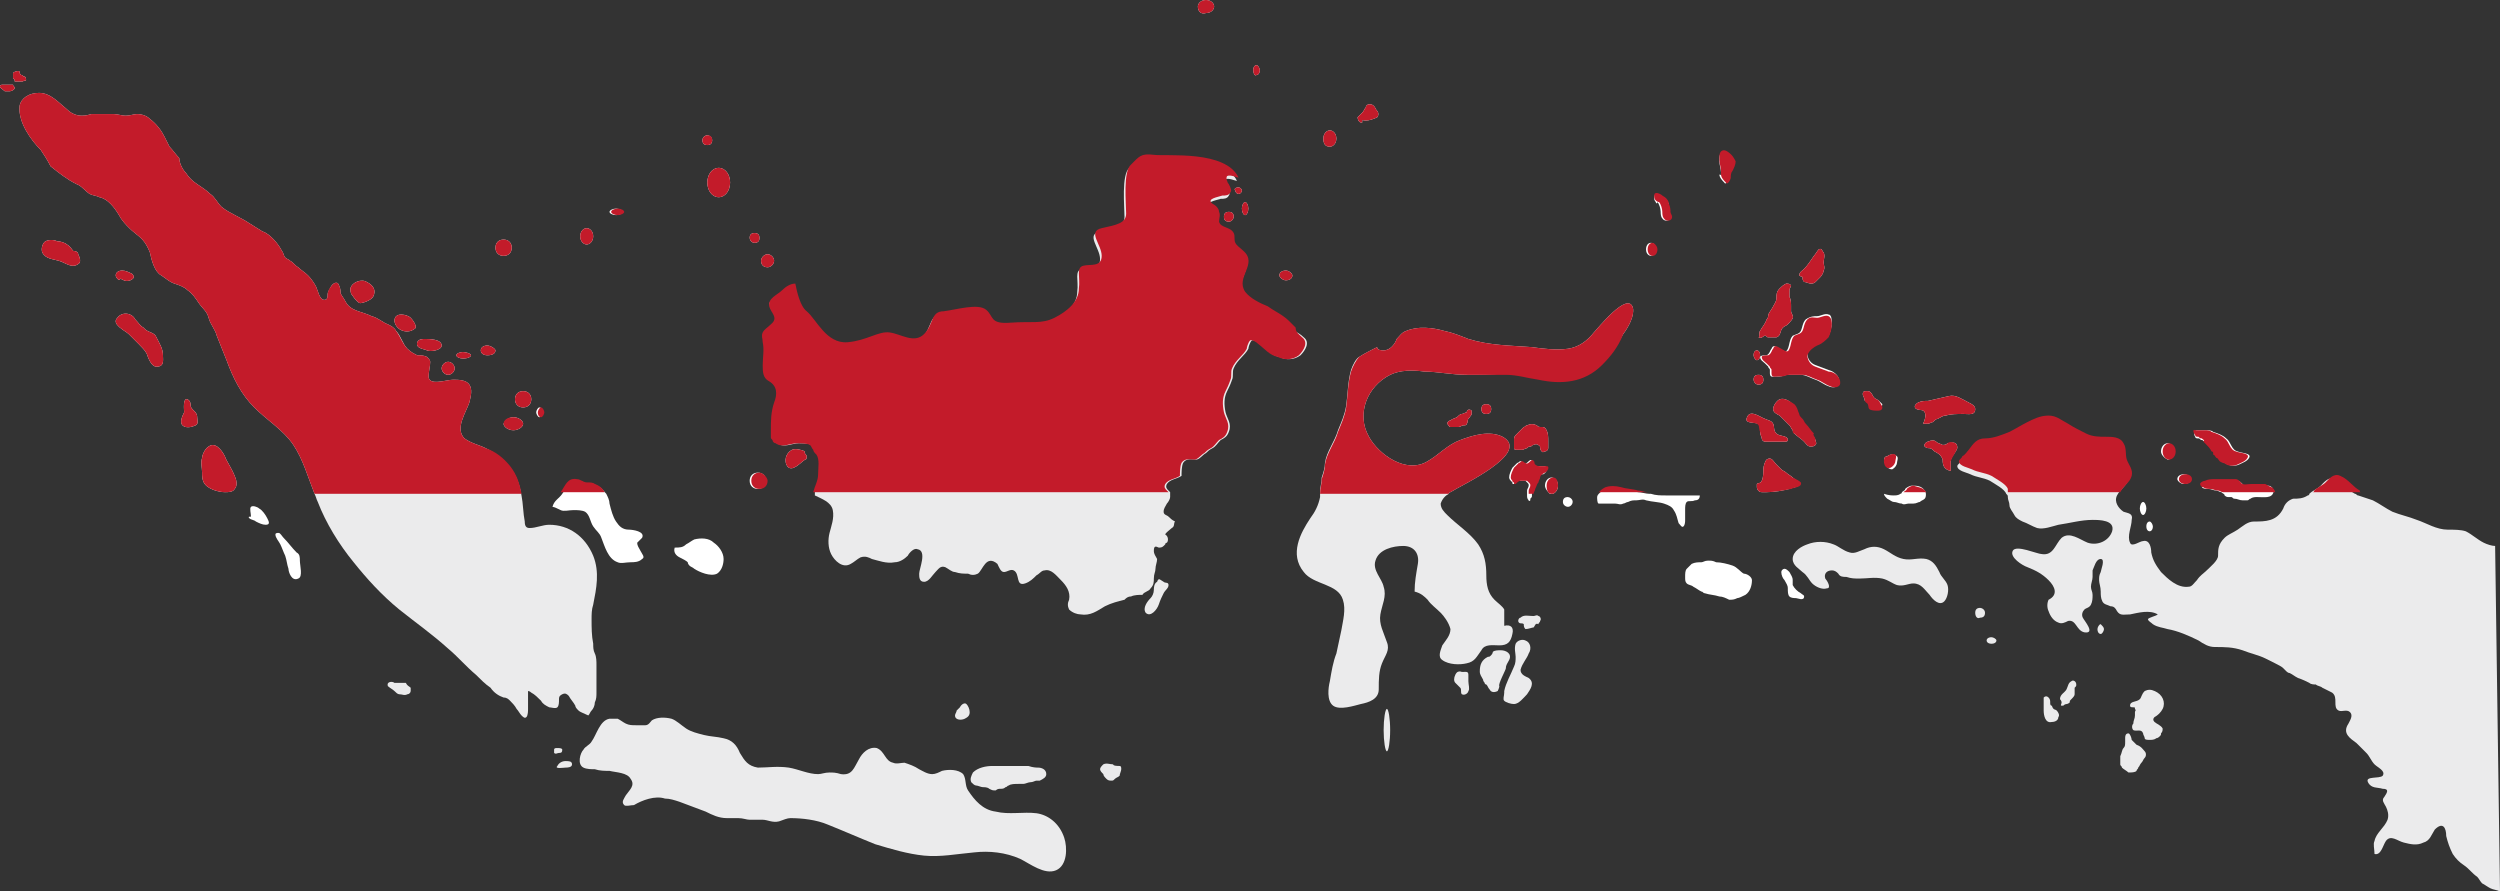 <?xml version="1.0" encoding="utf-8"?>
<!-- Generator: Adobe Illustrator 22.0.1, SVG Export Plug-In . SVG Version: 6.00 Build 0)  -->
<svg version="1.1" id="Layer_1" xmlns="http://www.w3.org/2000/svg" xmlns:xlink="http://www.w3.org/1999/xlink" x="0px" y="0px"
	 viewBox="0 0 153.4 54.7" style="enable-background:new 0 0 153.4 54.7;" xml:space="preserve">
<rect x="0" y="0" width="153.4" height="54.7" fill="#333333" stroke="none"/>
<style type="text/css">
	.st0{fill:#FFFFFF;}
	.st1{fill:#EBEBEC;}
	.st2{fill:#C31B2A;}
</style>
<path class="st0" d="M0.9,5.4c0,0.1-0.2,0.2-0.3,0.2c-0.1,0-0.2,0-0.3,0C0.2,5.5-0.2,5.3,0.1,5.2c0,0,0,0,0,0c0.1,0,0.2,0,0.3,0
	c0.1,0,0.3,0,0.4,0C0.8,5.3,0.9,5.3,0.9,5.4"/>
<path class="st0" d="M1.2,5c0,0-0.1,0-0.1,0C1,5,1,5,0.9,5c0,0,0-0.1,0-0.1c0,0-0.1-0.1-0.1-0.1c0-0.1,0-0.2,0-0.3
	c0-0.1,0.4-0.2,0.4-0.1c0,0.1,0,0.1,0.1,0.2c0.1,0,0.1,0.1,0.2,0.1c0.1,0,0.1,0.2,0.1,0.2C1.6,5,1.5,4.9,1.4,5C1.3,5,1.3,5,1.2,5"/>
<path class="st0" d="M4.8,15.6c0.1,0.2,0.2,0.5,0,0.6C4.4,16.5,4,16.1,3.6,16c-0.3-0.1-0.8-0.1-1-0.5c-0.1-0.2,0-0.6,0.2-0.7
	c0.2-0.1,0.5-0.1,0.7,0c0.2,0,0.5,0.1,0.6,0.2c0.2,0.1,0.3,0.3,0.4,0.4C4.7,15.4,4.8,15.5,4.8,15.6"/>
<path class="st0" d="M7.2,17.1c0,0-0.1-0.1-0.1-0.2c0-0.2,0.2-0.3,0.4-0.3c0.2,0,0.4,0.1,0.6,0.2c0.2,0.2,0.1,0.3-0.1,0.4
	c-0.3,0.1-0.4,0-0.6-0.1C7.3,17.2,7.3,17.2,7.2,17.1L7.2,17.1C7.3,17.2,7.3,17.2,7.2,17.1C7.3,17.2,7.3,17.2,7.2,17.1
	C7.2,17.2,7.2,17.1,7.2,17.1"/>
<path class="st0" d="M10,21.8c0,0.3,0.1,0.7-0.4,0.7C9.3,22.5,9.1,22,9,21.7c-0.1-0.2-0.3-0.4-0.5-0.6c-0.2-0.2-0.4-0.4-0.6-0.6
	c-0.2-0.2-1.1-0.6-0.7-1c0.3-0.4,0.9-0.3,1.1,0.1c0.2,0.2,0.3,0.4,0.5,0.5c0,0,0.1,0.1,0.1,0.1c0.2,0.2,0.6,0.2,0.7,0.5
	C9.8,21.1,10,21.4,10,21.8"/>
<path class="st0" d="M12.1,25.6c0,0.2,0.1,0.4-0.1,0.5c-0.2,0.1-0.6,0.2-0.8,0c-0.2-0.2,0-0.6,0.1-0.8c0-0.1-0.1-0.9,0.2-0.8
	c0.2,0.1,0.2,0.3,0.2,0.4c0,0.1,0.1,0.2,0.2,0.3C12,25.3,12.1,25.4,12.1,25.6"/>
<path class="st0" d="M14.4,29.2c0.1,0.2,0.2,0.6,0,0.8c-0.1,0.2-0.4,0.2-0.6,0.2c-0.4,0-1.1-0.2-1.3-0.6c-0.1-0.2-0.1-0.4-0.1-0.6
	c0-0.3-0.1-0.6,0-0.9c0-0.2,0.2-0.6,0.4-0.7c0.4-0.3,0.8,0.2,1,0.6C13.9,28.3,14.2,28.7,14.4,29.2"/>
<path class="st0" d="M16.4,31.8c0.1,0.2,0.2,0.4-0.1,0.4c-0.2,0-0.4-0.1-0.6-0.2c-0.1-0.1-0.3-0.1-0.4-0.2c-0.1-0.1,0-0.1,0.1-0.1
	c0-0.2-0.1-0.5,0-0.6c0.1-0.1,0.4,0,0.5,0.1C16.1,31.3,16.3,31.6,16.4,31.8"/>
<path class="st0" d="M18.4,34.4c0,0.3,0.2,1-0.1,1.1c-0.4,0.2-0.6-0.4-0.6-0.6c-0.1-0.3-0.1-0.5-0.2-0.8c-0.1-0.2-0.2-0.5-0.3-0.7
	c-0.1-0.2-0.3-0.4-0.3-0.6c0-0.1,0.1-0.1,0.2-0.1c0.1,0,0.2,0.2,0.3,0.3c0.3,0.3,0.5,0.6,0.8,0.9C18.4,34,18.4,34.2,18.4,34.4"/>
<path class="st0" d="M21.6,18.1c-0.1-0.1-0.1-0.3-0.1-0.4c0.1-0.4,0.7-0.6,1-0.4c0.4,0.2,0.6,0.5,0.4,0.9c-0.1,0.2-0.6,0.4-0.8,0.4
	C22,18.6,21.8,18.4,21.6,18.1"/>
<path class="st1" d="M25.2,42.2c0,0.1,0,0.2,0,0.2c0,0.1-0.1,0.2-0.2,0.2c-0.2,0.1-0.3,0-0.5,0c-0.1,0-0.2-0.1-0.3-0.2
	c-0.1-0.1-0.3-0.2-0.4-0.3c-0.1-0.3,0.3-0.3,0.4-0.2c0.1,0,0.2,0,0.3,0c0.1,0,0.3,0,0.4,0C25,42.1,25.1,42.1,25.2,42.2"/>
<path class="st0" d="M24.2,19.7C24.2,19.7,24.2,19.7,24.2,19.7c0-0.6,0.8-0.4,1-0.2c0.1,0.1,0.5,0.6,0.2,0.7
	C25,20.5,24.3,20.3,24.2,19.7"/>
<path class="st0" d="M25.6,21c0.1-0.2,0.3-0.2,0.5-0.2c0.2,0,1,0,1,0.4c0,0.3-0.7,0.4-0.9,0.3C26,21.4,25.5,21.4,25.6,21"/>
<path class="st0" d="M27.1,22.6c0-0.2,0.2-0.4,0.4-0.4c0.2,0,0.4,0.2,0.4,0.4c0,0.2-0.2,0.4-0.4,0.4C27.3,23,27.1,22.8,27.1,22.6"/>
<path class="st0" d="M28,21.8c0-0.1,0.2-0.2,0.4-0.2c0.2,0,0.5,0.1,0.5,0.2c0,0.1-0.2,0.2-0.5,0.2C28.2,22,28,21.9,28,21.8"/>
<path class="st0" d="M29.5,21.5c0-0.2,0.2-0.3,0.4-0.3c0.2,0,0.5,0.2,0.5,0.3c0,0.2-0.2,0.3-0.5,0.3C29.7,21.8,29.5,21.7,29.5,21.5"
	/>
<path class="st0" d="M30.4,15.2c0-0.3,0.2-0.5,0.5-0.5c0.3,0,0.5,0.2,0.5,0.5c0,0.3-0.2,0.5-0.5,0.5C30.6,15.7,30.4,15.5,30.4,15.2"
	/>
<path class="st0" d="M31.5,25.6c0.3,0,0.6,0.2,0.6,0.4c0,0.2-0.3,0.4-0.6,0.4c-0.3,0-0.6-0.2-0.6-0.4C31,25.8,31.2,25.6,31.5,25.6"
	/>
<path class="st0" d="M31.6,24.5c0-0.3,0.2-0.5,0.5-0.5c0.3,0,0.5,0.2,0.5,0.5c0,0.3-0.2,0.5-0.5,0.5C31.8,25,31.6,24.8,31.6,24.5"/>
<path class="st0" d="M32.9,25.3c0-0.1,0.1-0.3,0.2-0.3c0.1,0,0.2,0.1,0.2,0.3c0,0.1-0.1,0.3-0.2,0.3C33,25.6,32.9,25.4,32.9,25.3"/>
<path class="st1" d="M34.3,46.2c-0.1,0-0.2,0.1-0.3,0c0-0.1,0-0.1,0-0.2c0-0.1,0.1-0.1,0.2-0.1c0.1,0,0.3,0,0.3,0.1
	C34.5,46.2,34.4,46.2,34.3,46.2"/>
<path class="st1" d="M35.1,46.9c0,0.2-0.3,0.2-0.4,0.2c-0.1,0-0.7,0.1-0.5-0.1c0.1-0.2,0.3-0.3,0.5-0.3
	C34.9,46.7,35.1,46.7,35.1,46.9"/>
<path class="st0" d="M35.6,14.5c0-0.3,0.2-0.5,0.4-0.5c0.2,0,0.4,0.2,0.4,0.5c0,0.3-0.2,0.5-0.4,0.5C35.8,15,35.6,14.8,35.6,14.5"/>
<path class="st1" d="M35.5,43.6c-0.1-0.1-0.2-0.2-0.2-0.3c-0.1-0.2-0.3-0.4-0.4-0.6c-0.1-0.1-0.2-0.2-0.4-0.1
	c-0.2,0.1-0.2,0.2-0.2,0.3c0,0.2,0,0.4-0.1,0.5c-0.1,0.1-0.4,0-0.5,0c-0.2-0.1-0.4-0.2-0.5-0.4c-0.2-0.2-0.4-0.4-0.6-0.5
	c0,0-0.1-0.1-0.2-0.1c0,0,0,0.2,0,0.2c0,0.3,0,0.6,0,0.9c0,0.1,0,0.4-0.1,0.5c-0.1,0.1-0.2,0-0.3-0.1c-0.1-0.1-0.2-0.3-0.3-0.4
	c-0.1-0.2-0.3-0.4-0.4-0.5c-0.1-0.1-0.2-0.2-0.4-0.2c-0.3-0.1-0.6-0.3-0.8-0.6c-0.3-0.2-0.6-0.5-0.9-0.8c-0.6-0.5-1.1-1.1-1.7-1.6
	c-1-0.9-2-1.6-3-2.4c-1.1-0.9-2-1.9-2.8-2.9c-0.9-1.1-1.7-2.4-2.2-3.7c-0.1-0.2-0.1-0.3-0.2-0.5c-0.4-1-0.7-2.1-1.3-3
	c-0.6-0.9-1.6-1.5-2.4-2.3c-0.8-0.8-1.3-1.8-1.7-2.9c-0.2-0.5-0.4-1-0.6-1.5c-0.1-0.4-0.4-0.7-0.5-1.1c-0.1-0.4-0.4-0.6-0.6-0.9
	c-0.2-0.3-0.4-0.6-0.7-0.8c-0.2-0.2-0.5-0.3-0.8-0.4c-0.3-0.1-0.5-0.3-0.8-0.5c-0.4-0.2-0.6-0.9-0.7-1.4c-0.2-0.5-0.4-0.8-0.8-1.1
	c-0.4-0.3-0.9-0.8-1.1-1.2c-0.3-0.5-0.7-1-1.2-1.1c-0.2-0.1-0.4-0.1-0.6-0.2c-0.3-0.2-0.5-0.5-0.8-0.6c-0.6-0.3-1.1-0.7-1.6-1.1
	C2.9,9.8,2.7,9.5,2.5,9.2C1.9,8.6,1.1,7.5,1.2,6.5C1.3,6,1.8,5.7,2.4,5.7c0.7,0,1.2,0.6,1.7,1c0.4,0.4,0.9,0.5,1.5,0.3
	C5.8,7,6,7,6.2,7C6.5,7,6.8,7,7,7c0.2,0,0.5,0.1,0.7,0.1C8,7.1,8.2,7,8.4,7C8.7,7,9,7.1,9.2,7.3C9.6,7.6,9.9,8,10.1,8.4
	c0.1,0.2,0.2,0.4,0.3,0.6c0.2,0.2,0.4,0.5,0.6,0.7c0,0.3,0.2,0.7,0.4,0.9c0.2,0.3,0.4,0.5,0.7,0.7c0.3,0.2,0.6,0.4,0.8,0.6
	c0.3,0.2,0.4,0.5,0.7,0.8c0.5,0.4,1.1,0.6,1.7,1c0.3,0.2,0.5,0.3,0.8,0.5c0.3,0.1,0.5,0.3,0.7,0.5c0.2,0.2,0.4,0.5,0.5,0.7
	c0.1,0.1,0.1,0.3,0.2,0.4c0.1,0.1,0.2,0.1,0.3,0.2c0.2,0.1,0.3,0.3,0.5,0.4c0.2,0.2,0.4,0.3,0.6,0.5c0.2,0.2,0.4,0.5,0.5,0.7
	c0.1,0.2,0.2,0.8,0.5,0.8c0.2,0,0.2-0.2,0.2-0.3c0-0.2,0.1-0.3,0.2-0.5c0.1-0.2,0.4-0.4,0.5-0.1c0.1,0.2,0.1,0.4,0.1,0.5
	c0.1,0.2,0.2,0.3,0.3,0.5c0.3,0.6,1,0.6,1.6,0.9c0.4,0.1,0.7,0.4,1,0.5c0.2,0.1,0.4,0.2,0.5,0.4c0.3,0.3,0.4,0.8,0.7,1.1
	c0.2,0.2,0.4,0.3,0.6,0.4c0.2,0,0.4,0,0.6,0.1c0.1,0.1,0.2,0.2,0.2,0.3c0,0.3-0.1,0.6-0.1,0.9c0,0.6,1.1,0.2,1.5,0.2
	c0.3,0,0.8,0,1,0.3c0.2,0.3,0.1,0.7,0,1.1c-0.2,0.6-0.9,1.6-0.3,2.2c0.4,0.3,0.9,0.4,1.3,0.6c0.6,0.3,1.1,0.7,1.5,1.2
	c0.4,0.5,0.6,1.1,0.7,1.7c0.1,0.5,0.1,1.1,0.2,1.6c0,0.3,0.1,0.4,0.3,0.4c0.4,0,0.8-0.2,1.2-0.2c1.2,0,2.2,0.7,2.7,1.9
	c0.4,1,0.2,2,0,3c-0.1,0.3-0.1,0.6-0.1,0.9c0,0.5,0,1,0.1,1.5c0,0.2,0,0.4,0.1,0.6c0.1,0.2,0.1,0.5,0.1,0.7c0,0.4,0,0.8,0,1.2
	c0,0.2,0,0.3,0,0.5c0,0.2,0,0.4-0.1,0.6c0,0.2-0.1,0.4-0.2,0.5c-0.1,0.1-0.1,0.2-0.2,0.3C35.9,43.8,35.6,43.7,35.5,43.6"/>
<path class="st0" d="M37.4,13c0-0.1,0.2-0.2,0.4-0.2c0.2,0,0.4,0.1,0.4,0.2c0,0.1-0.2,0.2-0.4,0.2C37.6,13.2,37.4,13.1,37.4,13"/>
<path class="st0" d="M34.4,31.3c-0.2-0.1-0.4-0.2-0.5-0.2c0.1-0.4,0.4-0.5,0.6-0.8c0,0,0,0,0,0c0.3-0.4,0.4-0.9,1-0.8
	c0.2,0,0.4,0.2,0.6,0.2c0.2,0,0.4,0,0.5,0.1c0.3,0.1,0.4,0.3,0.6,0.5c0.1,0.2,0.2,0.4,0.2,0.6c0.1,0.4,0.2,0.8,0.4,1.1
	c0.2,0.3,0.4,0.5,0.8,0.5c0.2,0,1,0.1,0.8,0.5c-0.1,0.1-0.2,0.2-0.3,0.3c0,0.2,0.1,0.3,0.2,0.5c0.1,0.2,0.3,0.4,0.1,0.5
	c-0.2,0.2-0.5,0.2-0.7,0.2c-0.3,0-0.6,0.1-0.8,0c-0.6-0.2-0.8-1-1-1.5c-0.1-0.3-0.3-0.4-0.5-0.7c-0.2-0.3-0.2-0.7-0.5-0.9
	c-0.2-0.1-0.5-0.1-0.7-0.1C34.9,31.3,34.6,31.4,34.4,31.3"/>
<path class="st0" d="M43.1,8.6c0-0.2,0.2-0.3,0.3-0.3s0.3,0.1,0.3,0.3c0,0.2-0.1,0.3-0.3,0.3S43.1,8.8,43.1,8.6"/>
<path class="st0" d="M41.4,33.6c0.3,0,0.5,0,0.7-0.2c0.2-0.1,0.3-0.2,0.5-0.3c0.4-0.1,0.9-0.1,1.2,0.2c0.3,0.2,0.6,0.6,0.6,1
	c0,0.3-0.1,0.7-0.4,0.9c-0.4,0.2-1.1-0.1-1.4-0.3c-0.1-0.1-0.2-0.1-0.3-0.2c0,0-0.1-0.1-0.1-0.2c-0.1-0.1-0.3-0.2-0.5-0.3
	C41.5,34.1,41.3,33.9,41.4,33.6"/>
<path class="st0" d="M44.1,10.3c0.4,0,0.7,0.4,0.7,0.9c0,0.5-0.3,0.9-0.7,0.9c-0.4,0-0.7-0.4-0.7-0.9C43.4,10.7,43.7,10.3,44.1,10.3
	"/>
<path class="st0" d="M46,14.6c0-0.2,0.1-0.3,0.3-0.3c0.2,0,0.3,0.1,0.3,0.3c0,0.2-0.1,0.3-0.3,0.3C46.1,14.9,46,14.7,46,14.6"/>
<path class="st0" d="M46,29.5c0-0.3,0.2-0.5,0.5-0.5c0.3,0,0.5,0.2,0.5,0.5c0,0.3-0.2,0.5-0.5,0.5C46.2,30,46,29.8,46,29.5"/>
<path class="st0" d="M46.7,16c0-0.2,0.2-0.4,0.4-0.4c0.2,0,0.4,0.2,0.4,0.4c0,0.2-0.2,0.4-0.4,0.4C46.8,16.4,46.7,16.2,46.7,16"/>
<path class="st0" d="M49.5,28c0,0.1,0,0.2-0.1,0.2c-0.3,0.2-0.8,0.8-1.1,0.4c-0.2-0.3-0.1-0.8,0.3-1c0.2-0.1,0.6,0,0.8,0.1
	C49.3,27.8,49.5,27.9,49.5,28"/>
<path class="st1" d="M59.3,43.2c0.1,0.1,0.2,0.3,0.2,0.5c0,0.2-0.1,0.3-0.3,0.4c-0.2,0.1-0.6,0.1-0.6-0.2c0-0.1,0.1-0.2,0.1-0.3
	c0,0,0.1-0.1,0.1-0.1c0,0,0.1-0.1,0.1-0.1C59,43.2,59.2,43.1,59.3,43.2"/>
<path class="st1" d="M63.7,47.1c0.2,0,0.5,0.1,0.5,0.4c0,0.2-0.2,0.3-0.4,0.4c-0.1,0-0.2,0-0.2,0c-0.1,0-0.2,0.1-0.4,0.1
	c-0.1,0-0.3,0.1-0.4,0.1c-0.1,0-0.2,0-0.3,0c-0.2,0-0.5,0-0.6,0.1c-0.1,0-0.1,0.1-0.2,0.1c-0.1,0.1-0.2,0.1-0.3,0.1
	c-0.1,0-0.2,0-0.3,0.1c-0.2,0-0.2,0-0.4-0.1c-0.1-0.1-0.3-0.1-0.4-0.1c-0.1,0-0.3-0.1-0.4-0.1c-0.1,0-0.2-0.1-0.3-0.2
	c-0.1-0.2,0-0.4,0.1-0.6c0.3-0.3,0.8-0.4,1.2-0.4c0.2,0,0.3,0,0.5,0c0.1,0,0.3,0,0.4,0c0.1,0,0.3,0,0.4,0c0.2,0,0.3,0,0.5,0
	c0.1,0,0.3,0,0.4,0C63.4,47.1,63.6,47.1,63.7,47.1"/>
<path class="st1" d="M65.3,51.4c0.2,0.6,0.2,1.7-0.5,2c-0.7,0.3-1.6-0.4-2.2-0.7c-0.9-0.4-1.9-0.5-2.8-0.4c-1.1,0.1-2.1,0.3-3.1,0.2
	c-1-0.1-2-0.4-3-0.7c-1-0.4-1.9-0.8-2.9-1.2c-0.7-0.3-1.6-0.4-2.3-0.4c-0.2,0-0.4,0.1-0.7,0.2c-0.4,0.1-0.7-0.1-1-0.1
	c-0.3,0-0.5,0-0.8,0c-0.2,0-0.4-0.1-0.7-0.1h-0.7c-0.5,0-0.9-0.2-1.3-0.4c-0.5-0.2-1.1-0.4-1.6-0.6c-0.3-0.1-0.6-0.2-0.9-0.2
	c-0.6-0.2-1.4,0.1-1.9,0.4c-0.2,0-0.5,0.1-0.6,0c-0.2-0.2,0-0.4,0.1-0.6c0.2-0.3,0.6-0.6,0.3-1c-0.2-0.4-0.9-0.4-1.3-0.5
	c-0.3,0-0.6,0-0.9-0.1c-0.2,0-0.5,0-0.7-0.1c-0.4-0.2-0.2-0.9,0-1.1c0.1-0.2,0.4-0.3,0.5-0.5c0.3-0.4,0.5-1.3,1.1-1.4
	c0.1,0,0.4,0,0.5,0c0.2,0.1,0.3,0.2,0.5,0.3c0.2,0.1,0.4,0.1,0.6,0.1c0.2,0,0.4,0,0.6,0c0.2,0,0.3-0.2,0.4-0.3
	c0.3-0.2,0.8-0.2,1.2-0.1c0.3,0.1,0.6,0.4,0.9,0.6c0.3,0.2,0.7,0.3,1.1,0.4c0.4,0.1,0.8,0.1,1.2,0.2c0.5,0.1,0.8,0.4,1,0.9
	c0.3,0.5,0.5,0.8,1.1,0.9c0.6,0,1.2-0.1,1.9,0c0.6,0.1,1.2,0.4,1.8,0.4c0.2,0,0.4-0.1,0.7-0.1c0.2,0,0.4,0,0.7,0.1
	c0.7,0.1,0.8-0.4,1.1-0.9c0.2-0.4,0.6-0.8,1.1-0.7c0.5,0.2,0.5,0.8,1,0.9c0.2,0.1,0.5,0,0.7,0c0.3,0.1,0.6,0.2,0.9,0.4
	c0.2,0.1,0.5,0.3,0.8,0.3c0.2,0,0.4-0.1,0.6-0.2c0.4-0.1,1-0.1,1.3,0.2c0.2,0.3,0.1,0.7,0.3,1c0.4,0.6,0.9,1.2,1.7,1.3
	c0.8,0.2,1.7,0,2.5,0.1C64.3,50,65,50.5,65.3,51.4"/>
<path class="st1" d="M68.7,47c0.1,0,0.1,0.1,0.1,0.2c0,0.1-0.1,0.3-0.1,0.4c-0.1,0.1-0.2,0.1-0.3,0.2c-0.1,0.1-0.1,0.1-0.2,0.1
	c-0.1,0-0.2,0-0.3-0.1c-0.1-0.1-0.2-0.2-0.2-0.3c-0.1-0.1-0.2-0.2-0.2-0.3c0-0.1,0.1-0.2,0.2-0.3c0.2-0.1,0.4,0,0.6,0
	C68.3,47,68.6,47,68.7,47"/>
<path class="st1" d="M71.4,35.7c0.1,0.1,0.3,0,0.3,0.2c0,0.2-0.2,0.3-0.3,0.5c-0.1,0.2-0.2,0.4-0.3,0.7c-0.1,0.3-0.5,0.8-0.8,0.5
	c-0.2-0.3,0.1-0.7,0.3-0.9c0.1-0.1,0.2-0.3,0.2-0.5c0-0.1,0-0.4,0.2-0.5C71.1,35.4,71.2,35.6,71.4,35.7"/>
<path class="st0" d="M73.5,0.4C73.5,0.2,73.7,0,74,0c0.3,0,0.5,0.2,0.5,0.4c0,0.2-0.2,0.4-0.5,0.4C73.7,0.9,73.5,0.7,73.5,0.4"/>
<path class="st0" d="M75.4,13c0.2,0,0.3,0.1,0.3,0.3c0,0.1-0.1,0.3-0.3,0.3c-0.2,0-0.3-0.1-0.3-0.3C75.1,13.1,75.2,13,75.4,13"/>
<path class="st0" d="M76,11.5c0.1,0,0.2,0.1,0.2,0.2c0,0.1-0.1,0.2-0.2,0.2c-0.1,0-0.2-0.1-0.2-0.2C75.7,11.6,75.8,11.5,76,11.5"/>
<path class="st0" d="M76.2,12.8c0-0.2,0.1-0.4,0.2-0.4c0.1,0,0.2,0.2,0.2,0.4c0,0.2-0.1,0.4-0.2,0.4C76.3,13.2,76.2,13,76.2,12.8"/>
<path class="st0" d="M76.9,4.3C76.9,4.1,77,4,77.1,4c0.1,0,0.2,0.2,0.2,0.3c0,0.2-0.1,0.3-0.2,0.3C77,4.7,76.9,4.5,76.9,4.3"/>
<path class="st0" d="M78.5,16.9c0-0.2,0.2-0.3,0.4-0.3c0.2,0,0.4,0.2,0.4,0.3c0,0.2-0.2,0.3-0.4,0.3C78.7,17.2,78.5,17,78.5,16.9"/>
<path class="st1" d="M47.9,18c0.2-0.2,0.5-0.4,0.8-0.4c0.1,0.5,0.3,1.4,0.7,1.7c0.6,0.5,1.2,2,2.5,1.9c1.2-0.1,1.9-0.7,2.6-0.6
	c0.7,0.1,1.5,0.7,2.1,0.1c0.6-0.6,0.4-1.4,1.2-1.4c0.8-0.1,2.1-0.5,2.6-0.1c0.5,0.4,0.2,0.9,1.5,0.8c1.3-0.1,1.9,0.1,2.7-0.3
	c0.8-0.4,1.5-1,1.5-1.8c0.1-0.7-0.2-1.3,0.3-1.4c0.4-0.1,1.1,0.1,1.1-0.6c0-0.7-0.9-1.5,0-1.7c0.9-0.2,1.5-0.3,1.5-0.9
	c0-0.6-0.2-2.6,0.3-3c0.5-0.4,0.6-0.7,1.4-0.6c0.8,0.1,4.4-0.3,5.2,1.4c-0.1,0-0.5-0.2-0.7-0.1c-0.1,0.1,0,0.4,0.1,0.5
	c0.1,0.2,0.2,0.4,0.1,0.5c-0.1,0.2-0.3,0.2-0.5,0.2c-0.3,0.1-1,0.2-0.6,0.5c0.2,0.1,0.4,0.3,0.4,0.5c0.1,0.2,0,0.4,0,0.6
	c0.1,0.4,0.7,0.3,0.9,0.7c0.1,0.2,0,0.4,0.1,0.6c0.1,0.2,0.3,0.3,0.5,0.5c0.9,0.7-0.5,1.6,0.1,2.5c0.3,0.4,0.9,0.7,1.4,0.9
	c0.4,0.3,0.9,0.5,1.3,0.9c0.1,0.1,0.3,0.3,0.4,0.4c0.2,0.1,0.4,0.2,0.6,0.4c0.4,0.3,0.1,0.8-0.2,1.1c-0.4,0.3-0.9,0.3-1.3,0.1
	c-0.5-0.1-0.8-0.5-1.2-0.8c-0.1-0.1-0.4-0.3-0.5-0.2c-0.1,0.1-0.2,0.4-0.2,0.5c-0.2,0.4-0.7,0.7-0.9,1.2c-0.1,0.2,0,0.5-0.1,0.7
	c-0.1,0.3-0.2,0.5-0.3,0.7c-0.2,0.4-0.2,0.8-0.1,1.3c0.1,0.4,0.4,0.7,0.2,1.2c-0.1,0.3-0.3,0.4-0.5,0.5c-0.2,0.2-0.3,0.4-0.5,0.5
	c-0.2,0.1-0.3,0.2-0.4,0.3c-0.2,0.1-0.4,0.4-0.6,0.4c-0.3,0-0.6-0.1-0.8,0.2c-0.1,0.2-0.1,0.6-0.1,0.8c-0.3,0.2-0.7,0.2-0.9,0.5
	c-0.1,0.2,0,0.3,0.1,0.4c0,0,0.1,0.1,0.1,0.1c0,0.1,0,0.2,0,0.3c0,0.1-0.1,0.3-0.2,0.4c-0.1,0.2-0.2,0.3-0.2,0.5
	c0,0.2,0.2,0.2,0.3,0.3c0.1,0.1,0.2,0.2,0.4,0.3c-0.1,0.1,0,0.3-0.2,0.4c-0.1,0.1-0.4,0.3-0.4,0.4c0.2,0.1,0.2,0.4,0.1,0.5
	c0,0-0.1,0-0.1,0.1c0,0-0.1,0.1-0.1,0.1c-0.1,0.1-0.2,0.1-0.3,0.1c-0.2-0.1-0.3-0.1-0.3,0.2c0,0.2,0.1,0.3,0.2,0.5
	c0,0.2-0.1,0.4-0.1,0.6c0,0.2-0.1,0.3-0.1,0.6c0,0.2,0,0.4-0.2,0.6c-0.1,0.2-0.4,0.2-0.5,0.4c-0.2,0-0.5,0-0.7,0.1
	c-0.2,0-0.3,0.1-0.4,0.2c-0.4,0.1-0.8,0.2-1.2,0.4c-0.5,0.3-0.9,0.6-1.5,0.5c-0.2,0-0.5-0.1-0.7-0.3c-0.1-0.2-0.1-0.4,0-0.6
	c0.1-0.5-0.2-0.9-0.5-1.2c-0.3-0.3-0.6-0.7-1-0.6c-0.2,0-0.3,0.2-0.5,0.3c-0.2,0.2-0.4,0.4-0.7,0.5c-0.6,0.2-0.3-0.6-0.7-0.8
	c-0.2-0.1-0.4,0.1-0.6,0.1c-0.2,0-0.3-0.3-0.4-0.5C60.5,34,60.3,35,60,35.2c-0.2,0.1-0.4,0.1-0.6,0c-0.3,0-0.5,0-0.8-0.1
	c-0.2,0-0.4-0.2-0.6-0.3c-0.3-0.1-0.4,0.1-0.6,0.3c-0.2,0.2-0.4,0.6-0.7,0.6c-0.3,0-0.3-0.3-0.3-0.5c0-0.3,0.5-1.4-0.1-1.5
	c-0.2-0.1-0.5,0.2-0.6,0.4c-0.2,0.2-0.5,0.4-0.8,0.4c-0.5,0.1-1-0.1-1.4-0.2c-0.2-0.1-0.4-0.2-0.7-0.1c-0.2,0.1-0.4,0.3-0.6,0.4
	c-0.5,0.3-1-0.2-1.2-0.6c-0.2-0.4-0.2-0.9-0.1-1.3c0.1-0.4,0.3-0.9,0.2-1.4c-0.1-0.5-0.7-0.7-1.1-0.9c0-0.1,0-0.2,0-0.2
	c0.1-0.4,0.3-0.7,0.3-1.1c0-0.4,0.1-0.9-0.1-1.2c-0.1-0.1-0.2-0.2-0.2-0.3c-0.1-0.1-0.1-0.2-0.2-0.3c-0.2-0.1-0.6-0.1-0.8-0.1
	c-0.4,0-0.9,0.3-1.3,0c-0.1,0-0.2-0.1-0.2-0.2c-0.1-0.1-0.1-0.1-0.1-0.2c0-0.1,0-0.2,0-0.4c0-0.1,0,0,0,0c0-0.6,0-1.1,0.2-1.7
	c0.2-0.5,0.2-1-0.3-1.3c-0.4-0.2-0.4-0.6-0.4-1c0-0.5,0.1-0.9,0-1.4c0-0.2-0.1-0.4,0-0.6c0.1-0.2,0.3-0.3,0.5-0.5
	c0.5-0.4,0-0.7-0.1-1.1C47,18.5,47.6,18.3,47.9,18"/>
<path class="st0" d="M81.2,8.5c0-0.3,0.2-0.5,0.4-0.5c0.2,0,0.4,0.2,0.4,0.5c0,0.3-0.2,0.5-0.4,0.5C81.3,9,81.2,8.8,81.2,8.5"/>
<path class="st0" d="M83.3,7.2c0.1-0.1,0.2-0.2,0.3-0.3c0.1-0.1,0.1-0.2,0.2-0.3c0-0.1,0.1-0.2,0.2-0.2c0.1,0,0.2,0,0.3,0.1
	c0.1,0.1,0.1,0.2,0.2,0.3c0.1,0.1,0.1,0.3,0,0.4c-0.2,0.1-0.5,0.2-0.7,0.2c-0.1,0-0.3-0.1-0.2,0.1C83.4,7.6,83.3,7.3,83.3,7.2"/>
<path class="st1" d="M85.1,43.5c0.1,0,0.2,0.6,0.2,1.3s-0.1,1.3-0.2,1.3c-0.1,0-0.2-0.6-0.2-1.3S85,43.5,85.1,43.5"/>
<path class="st1" d="M90.1,41.4c0,0.1,0,0.2,0,0.4c0,0.2,0.1,0.5,0,0.6c0,0.1-0.2,0.3-0.4,0.2c-0.1-0.1,0-0.3-0.1-0.4
	c-0.1-0.1-0.2-0.2-0.3-0.3c-0.1-0.1-0.1-0.3,0-0.5c0.1-0.2,0.2-0.2,0.3-0.2C89.8,41.3,90.1,41.1,90.1,41.4"/>
<path class="st0" d="M90.3,25.2c0,0,0,0.1,0,0.2c0,0.1-0.1,0.1-0.1,0.2C90,25.7,90.1,25.9,90,26c0,0.1-0.1,0.1-0.2,0.1
	c-0.1,0-0.2,0.1-0.3,0.1c-0.1,0-0.1,0-0.2,0c0,0-0.1,0-0.1,0c-0.1,0-0.1,0-0.2,0c-0.1,0-0.1-0.1-0.2-0.2c0-0.1,0.1-0.2,0.2-0.2
	c0.1-0.1,0.2-0.1,0.4-0.2c0.1-0.1,0.2-0.2,0.3-0.2c0.1,0,0.2-0.1,0.3-0.1C90,25.1,90.2,25.1,90.3,25.2"/>
<path class="st0" d="M91.2,24.8c0.2,0,0.3,0.1,0.3,0.3c0,0.2-0.1,0.3-0.3,0.3c-0.2,0-0.3-0.1-0.3-0.3C90.9,24.9,91,24.8,91.2,24.8"
	/>
<path class="st1" d="M91.4,42.3c-0.1-0.1-0.1-0.2-0.2-0.3c0,0-0.1,0-0.1-0.1c0,0-0.1-0.1-0.1-0.2c-0.1-0.2-0.2-0.3-0.2-0.5
	c0-0.4,0.1-0.7,0.5-0.9c0.1,0,0.1,0,0.2-0.1c0.1-0.1,0.1-0.2,0.1-0.2c0.1-0.1,0.3-0.1,0.5-0.1c0.3,0,0.7,0.2,0.5,0.6
	c-0.1,0.2-0.2,0.3-0.2,0.5c0,0.1-0.5,1-0.4,1.1c0,0,0.1-0.2,0,0c0,0.1-0.1,0.3-0.1,0.3C91.7,42.5,91.5,42.5,91.4,42.3"/>
<path class="st1" d="M80.4,31.8c0.3-0.4,0.5-0.8,0.6-1.3c0-0.1,0-0.2,0-0.3c0-0.3,0.1-0.6,0.1-0.9c0.1-0.3,0.2-0.6,0.2-0.9
	c0.1-0.7,0.6-1.3,0.8-2c0.2-0.5,0.4-0.9,0.5-1.5c0.1-0.7,0.1-1.5,0.3-2.2c0.1-0.3,0.3-0.7,0.5-0.8c0.3-0.2,0.7-0.4,1.1-0.6
	c0,0.2,0.3,0.2,0.4,0.2c0.4,0,0.7-0.4,0.8-0.7c0.2-0.2,0.3-0.4,0.6-0.5c0.7-0.3,1.6-0.2,2.3,0c0.5,0.1,1,0.3,1.5,0.5
	c1.3,0.4,2.6,0.4,3.9,0.5c0.7,0.1,1.5,0.2,2.2,0.1c0.7-0.1,1.2-0.5,1.6-1c0.2-0.2,2.1-2.6,2.4-1.5c0.1,0.5-0.3,1.2-0.6,1.6
	c-0.4,0.7-0.9,1.3-1.4,1.8c-1.1,1.1-2.5,1.2-3.9,0.9c-0.7-0.1-1.3-0.3-2-0.3C91.6,23,90.8,23,90,23c-0.9,0-1.8-0.2-2.6-0.2
	c-0.7-0.1-1.5-0.1-2.1,0.2c-1.4,0.7-2.1,2.4-1.3,3.8c0.6,1.1,2.3,2.3,3.6,1.5c0.7-0.4,1.2-1,2-1.3c0.8-0.3,1.8-0.6,2.6-0.2
	c1.8,1-2.6,3-3.2,3.4c0,0-0.1,0-0.1,0.1c-0.2,0.1-0.4,0.3-0.5,0.6c0,0.3,0.2,0.5,0.4,0.7c0.6,0.6,1.4,1.1,1.9,1.8
	c0.4,0.6,0.5,1.2,0.5,1.9c0,0.6,0.1,1.1,0.5,1.5c0.2,0.2,0.5,0.4,0.6,0.6c0,0.1,0,0.3,0,0.4c0,0.2,0,0.4,0,0.6
	c0.4-0.1,0.6,0.1,0.5,0.5c-0.1,0.5-0.3,0.7-0.8,0.7c-0.4,0-0.9-0.1-1.1,0.3c-0.3,0.4-0.4,0.7-0.9,0.8c-0.4,0.1-1.1,0.1-1.5-0.2
	c-0.3-0.2-0.1-0.6,0-0.9c0.2-0.3,0.5-0.6,0.5-1c-0.1-0.4-0.4-0.8-0.6-1c-0.3-0.3-0.6-0.5-0.8-0.8c-0.2-0.2-0.4-0.4-0.8-0.5
	c0-0.6,0.1-1.1,0.2-1.7c0.1-0.6-0.2-1.1-0.9-1.1c-0.6,0-1.5,0.2-1.7,0.9c-0.2,0.6,0.4,1.1,0.5,1.6c0.2,0.6-0.1,1.1-0.2,1.7
	c-0.1,0.6,0.2,1.1,0.4,1.7c0.2,0.5-0.1,0.8-0.3,1.3c-0.2,0.5-0.2,1-0.2,1.6c0,0.6-0.6,0.8-1.1,0.9c-0.4,0.1-1.3,0.4-1.7,0.1
	c-0.4-0.3-0.3-1.1-0.2-1.5c0.1-0.6,0.2-1.2,0.4-1.7c0.1-0.5,0.2-0.9,0.3-1.4c0.1-0.6,0.3-1.3,0.1-1.9c-0.3-1-1.8-0.9-2.4-1.7
	C79.1,34,79.8,32.7,80.4,31.8"/>
<path class="st1" d="M92.9,40.9c0.1-0.2,0.1-0.4,0.1-0.6c0-0.2-0.1-0.5,0-0.8c0.1-0.2,0.4-0.3,0.6-0.2c0.3,0.1,0.4,0.5,0.2,0.8
	c-0.1,0.3-0.4,0.6-0.5,1c0,0.3,0.3,0.4,0.5,0.5c0.4,0.3,0.1,0.7-0.1,1c-0.2,0.2-0.5,0.6-0.8,0.6c-0.2,0-0.5-0.1-0.6-0.2
	c-0.1-0.1,0-0.3,0-0.5c0,0,0-0.1,0-0.1C92.4,41.9,92.7,41.4,92.9,40.9"/>
<path class="st1" d="M94.1,38.5c-0.1,0-0.3,0.1-0.5,0.1c-0.1-0.1-0.1-0.2-0.1-0.3c-0.1-0.1-0.2,0-0.3-0.1c-0.1-0.1,0-0.3,0.1-0.3
	c0.2-0.2,0.5-0.1,0.8-0.1c0.1,0,0.2-0.1,0.3,0c0.1,0,0.2,0.2,0.1,0.3c0,0.1-0.1,0.1-0.1,0.2C94.2,38.2,94.2,38.4,94.1,38.5"/>
<path class="st0" d="M92.9,27.2c0-0.1,0-0.1,0-0.2c0-0.1,0-0.2,0.1-0.3c0.1-0.1,0.2-0.2,0.3-0.3c0.1-0.1,0.1-0.1,0.2-0.2
	c0.1,0,0.1-0.1,0.2-0.1c0.2-0.1,0.4-0.1,0.6,0c0.1,0.1,0.1,0.1,0.3,0.1c0.1,0,0.2,0,0.3,0.2c0.1,0.2,0.1,0.4,0.1,0.7
	c0,0.1,0,0.1,0,0.2c0,0.1,0,0.1,0,0.2c0,0.1-0.1,0.2-0.2,0.2c-0.1,0-0.1,0.1-0.2,0c-0.1-0.1-0.1-0.2-0.1-0.3
	c-0.1-0.1-0.2-0.2-0.4-0.1c-0.1,0-0.1,0.1-0.2,0.1c-0.1,0-0.1,0-0.2,0.1c-0.1,0-0.2,0.1-0.3,0.1c-0.1,0-0.2,0-0.3,0
	c-0.1,0-0.2,0-0.2-0.1C92.9,27.4,92.9,27.3,92.9,27.2"/>
<path class="st0" d="M94.4,29.3c0,0.1-0.1,0.2-0.1,0.3c-0.1,0.1-0.1,0.2-0.2,0.4c0,0.1-0.1,0.2-0.1,0.3c0,0,0,0.1,0,0.1
	c0,0.1,0,0.1-0.1,0.2c0,0,0,0.1,0,0.1c0,0-0.1,0.1-0.1,0c-0.1-0.1-0.1-0.2-0.1-0.3c0,0,0-0.1,0-0.1c0-0.1,0-0.2,0-0.2
	c0-0.1,0.1-0.2,0.1-0.3c0-0.1,0-0.1-0.1-0.2c0,0-0.1-0.1-0.1-0.1c-0.1,0-0.3,0-0.4,0c-0.1,0-0.2,0.1-0.3,0.2c-0.1,0-0.1,0-0.1-0.1
	c0,0-0.1-0.1-0.1-0.1c-0.1-0.1-0.1-0.2-0.1-0.2c0-0.2,0.1-0.4,0.2-0.6c0.1-0.1,0.2-0.2,0.3-0.3c0.1,0,0.1-0.1,0.2-0.1
	c0.1,0,0.1,0.1,0.2,0.1c0.1,0.1,0.2,0,0.3-0.1c0.1-0.1,0.2-0.1,0.2,0c0.1,0.1,0,0.1,0.1,0.2c0.1,0.1,0.2,0.1,0.3,0.1
	c0.1,0,0.3,0,0.4,0c0.2,0.1,0.1,0.4-0.1,0.5C94.6,29.1,94.5,29.1,94.4,29.3"/>
<path class="st0" d="M94.8,29.8c0-0.3,0.2-0.5,0.4-0.5c0.2,0,0.4,0.2,0.4,0.5c0,0.2-0.1,0.4-0.3,0.5c0,0,0,0-0.1,0c0,0,0,0-0.1,0
	C95,30.2,94.8,30,94.8,29.8"/>
<path class="st0" d="M96.2,31.1c-0.1,0-0.3-0.1-0.3-0.3c0-0.2,0.1-0.3,0.3-0.3c0.1,0,0.3,0.1,0.3,0.3C96.5,30.9,96.4,31.1,96.2,31.1
	"/>
<path class="st0" d="M101,15.3c0-0.2,0.1-0.4,0.3-0.4c0.2,0,0.3,0.2,0.3,0.4c0,0.2-0.1,0.4-0.3,0.4C101.2,15.7,101,15.6,101,15.3"/>
<path class="st0" d="M101.6,12.4c-0.1-0.1-0.1-0.2-0.1-0.3c0-0.3,0.4-0.1,0.5,0c0.2,0.1,0.4,0.3,0.4,0.5c0,0.1,0,0.3,0,0.4
	c0,0.1,0.1,0.2,0.1,0.3c0,0.3-0.4,0.3-0.5,0.1c-0.1-0.1-0.1-0.3-0.1-0.4c0-0.2-0.1-0.5-0.2-0.6C101.7,12.5,101.6,12.5,101.6,12.4"/>
<path class="st0" d="M102.1,30.9c-0.3-0.1-0.7-0.1-1.1-0.2c-0.2-0.1-0.4,0-0.6,0c-0.2,0-0.3,0-0.5,0.1c-0.1,0-0.2,0.1-0.3,0.1
	c-0.2,0.1-0.3,0-0.5,0c-0.2,0-0.5,0-0.7,0c-0.1,0-0.2,0-0.3,0C98,30.9,98,30.6,98,30.5c0-0.1,0.1-0.2,0.1-0.2
	c0.1-0.1,0.2-0.2,0.4-0.3c0.3-0.1,0.6-0.1,1,0c0.3,0.1,0.7,0.1,1,0.2c0.2,0,0.5,0.1,0.7,0.1c0,0,0.1,0,0.1,0
	c0.3,0.1,0.6,0.1,0.9,0.1c0.4,0,0.7,0,1.1,0c0.3,0,0.6,0,1,0c0,0.2-0.1,0.3-0.3,0.3c-0.2,0.1-0.4,0-0.5,0.1
	c-0.1,0.1-0.1,0.3-0.1,0.5c0,0.2,0,0.4,0,0.6c0,0.1,0,0.3-0.1,0.4c-0.1,0.1-0.2-0.1-0.3-0.2c-0.1-0.3-0.1-0.5-0.3-0.8
	C102.6,31.1,102.4,31,102.1,30.9"/>
<path class="st0" d="M105.6,10.6c0-0.2-0.1-0.5-0.1-0.7c0-0.1,0-0.1,0-0.2c0-0.3,0.2-0.5,0.5-0.3c0.2,0.1,0.3,0.3,0.4,0.5
	c0,0.2-0.1,0.4-0.2,0.6c-0.1,0.1-0.1,0.3-0.1,0.4c0,0.1-0.2,0.5-0.3,0.3c-0.1-0.1-0.3-0.3-0.3-0.5C105.6,10.8,105.6,10.7,105.6,10.6
	"/>
<path class="st0" d="M107.5,35.6c0,0.3-0.1,0.7-0.4,0.9c-0.2,0.1-0.4,0.2-0.5,0.2c-0.2,0.1-0.3,0.1-0.5,0.1
	c-0.2-0.1-0.4-0.2-0.6-0.2c-0.3-0.1-0.6-0.1-0.9-0.2c-0.1,0-0.1-0.1-0.2-0.1c-0.2-0.1-0.3-0.2-0.5-0.3c-0.1-0.1-0.3-0.1-0.4-0.2
	c-0.1-0.1-0.1-0.2-0.1-0.4c0-0.2,0-0.4,0.1-0.5c0.1-0.1,0.2-0.2,0.3-0.3c0.2-0.1,0.4-0.1,0.6-0.1c0.1,0,0.2-0.1,0.4-0.1
	c0.2,0,0.3,0,0.5,0.1c0.3,0,0.7,0.1,1,0.2c0.3,0.1,0.5,0.4,0.7,0.5C107.2,35.2,107.5,35.4,107.5,35.6"/>
<path class="st0" d="M107.6,21.8c0-0.2,0.1-0.3,0.2-0.3s0.2,0.1,0.2,0.3c0,0.2-0.1,0.3-0.2,0.3S107.6,21.9,107.6,21.8"/>
<path class="st0" d="M107.6,23.3c0-0.2,0.1-0.3,0.3-0.3c0.2,0,0.3,0.1,0.3,0.3c0,0.2-0.1,0.3-0.3,0.3
	C107.7,23.6,107.6,23.4,107.6,23.3"/>
<path class="st0" d="M107.2,25.6c0.2-0.5,0.8,0,1.1,0.1c0.2,0.1,0.4,0.1,0.5,0.3c0.1,0.2,0,0.4,0.2,0.6c0.2,0.2,0.7,0.1,0.7,0.4
	c0,0.1-0.1,0.1-0.2,0.1c-0.2,0-0.3,0-0.5,0c-0.2,0-0.5,0-0.7,0c-0.1,0-0.2-0.1-0.2-0.2c0-0.1-0.1-0.2-0.1-0.4c0-0.2,0-0.4-0.1-0.5
	C107.6,25.9,107,26,107.2,25.6"/>
<path class="st0" d="M108,20.3c0.1-0.2,0.3-0.4,0.4-0.7c0.1-0.1,0.1-0.2,0.1-0.3c0.1-0.2,0.2-0.3,0.3-0.5c0.1-0.2,0.2-0.3,0.2-0.5
	c0-0.2,0-0.4,0.2-0.6c0.1-0.1,0.2-0.2,0.4-0.3c0.1,0,0.2,0,0.3,0.1c0,0.1-0.1,0.2-0.1,0.3c0,0.1,0,0.2,0,0.3c0,0,0,0.1,0,0.1
	c0.1,0.2,0.1,0.4,0.1,0.6c0,0.1,0,0.2,0,0.3c0,0.1,0.1,0.2,0.1,0.3c0.1,0.1-0.2,0.4-0.3,0.5c-0.1,0.1-0.2,0.1-0.3,0.2
	c-0.2,0.2-0.1,0.5-0.4,0.6c-0.1,0-0.3,0-0.5,0c-0.1,0-0.1-0.1-0.2-0.1c-0.1,0-0.2,0.2-0.4,0.1C108,20.7,107.9,20.4,108,20.3"/>
<path class="st0" d="M108.4,30.2C108.4,30.2,108.5,30.2,108.4,30.2c-0.1,0-0.2,0-0.3,0c-0.2,0-0.3-0.2-0.3-0.3c0-0.1,0-0.2,0-0.2
	c0.1-0.1,0.2,0,0.3-0.2c0.1-0.2,0.1-0.5,0.1-0.7c0-0.2,0.1-0.5,0.2-0.6c0.3-0.2,0.4,0.1,0.6,0.3c0.1,0.1,0.2,0.2,0.3,0.3
	c0.1,0.1,0.2,0.1,0.3,0.2c0.1,0.1,0.3,0.2,0.4,0.3c0.1,0.1,0.3,0.2,0.4,0.3c0.1,0.3-0.4,0.3-0.6,0.4
	C109.4,30.1,108.9,30.2,108.4,30.2"/>
<path class="st0" d="M110,35.6c0,0.1,0,0.2,0,0.3c0.1,0.2,0.3,0.4,0.5,0.5c0.1,0.1,0.2,0.1,0.2,0.2c0,0.3-0.4,0.1-0.5,0.1
	c-0.1,0-0.3,0-0.4-0.1c-0.1-0.1-0.1-0.3-0.1-0.5c0-0.2-0.1-0.3-0.2-0.5c-0.1-0.1-0.2-0.3-0.2-0.5c0-0.1,0.1-0.2,0.2-0.2
	c0.1,0,0.2,0.1,0.3,0.2C109.9,35.3,110,35.4,110,35.6"/>
<path class="st0" d="M111.1,26.5c0.1,0.2,0.2,0.3,0.3,0.5c0,0.1,0.1,0.2,0,0.3c-0.1,0.1-0.2,0.1-0.3,0.1c-0.2,0-0.3-0.2-0.4-0.3
	c-0.2-0.2-0.4-0.3-0.6-0.5c0,0-0.1-0.1-0.1-0.2c-0.1-0.1-0.1-0.2-0.2-0.3c-0.2-0.2-0.4-0.4-0.6-0.6c-0.2-0.1-0.4-0.2-0.4-0.4
	c0-0.2,0.2-0.5,0.4-0.6c0.3-0.1,0.6,0.1,0.8,0.3c0.2,0.2,0.2,0.4,0.3,0.6c0,0.1,0.1,0.2,0.2,0.3c0.1,0.1,0.1,0.2,0.2,0.3
	C110.8,26.1,111,26.3,111.1,26.5"/>
<path class="st0" d="M110.4,16.9c0-0.2,0.2-0.3,0.3-0.4c0.2-0.2,0.4-0.5,0.6-0.8c0.1-0.1,0.2-0.3,0.3-0.4c0.2-0.1,0.2,0.1,0.3,0.2
	c0.1,0.2,0,0.4,0,0.6c0,0.2,0.1,0.3,0,0.5c0,0.1-0.1,0.3-0.2,0.4c-0.1,0.1-0.2,0.2-0.3,0.3c-0.1,0.1-0.2,0.1-0.3,0.1
	c-0.1,0-0.3-0.1-0.4-0.1c-0.1-0.1-0.1-0.2-0.1-0.3C110.7,17,110.5,17,110.4,16.9"/>
<path class="st0" d="M111.5,19.4c0.2,0,0.5-0.2,0.7-0.1c0.2,0,0.2,0.4,0.2,0.5c0,0.3-0.1,0.6-0.2,0.8c-0.2,0.2-0.4,0.4-0.7,0.5
	c-0.2,0.1-0.5,0.3-0.6,0.6c0,0.3,0.2,0.6,0.5,0.7c0.3,0.1,0.5,0.2,0.8,0.3c0.4,0.1,0.8,0.5,0.6,0.9c-0.1,0.2-0.4,0.2-0.6,0.1
	c-0.3-0.1-0.5-0.3-0.8-0.4c-0.3-0.1-0.6-0.3-0.9-0.3c-0.2,0-0.3,0-0.5,0c-0.1,0-0.2,0-0.3,0c-0.2,0-0.3,0.1-0.5,0.1
	c-0.1,0-0.1,0-0.2,0c-0.2,0-0.4,0.1-0.4-0.2c0-0.1,0-0.2,0-0.2c0-0.1-0.1-0.1-0.1-0.2c-0.1-0.1-0.2-0.2-0.2-0.2
	c-0.1-0.1-0.3-0.2-0.3-0.4c0-0.1,0.3-0.1,0.4-0.1c0.2-0.1,0.2-0.3,0.3-0.4c0.1-0.3,0.3-0.1,0.5,0c0.2,0.1,0.4,0.3,0.5,0
	c0.1-0.2,0.1-0.6,0.3-0.8c0.2-0.1,0.4-0.1,0.5-0.3c0.1-0.2,0.1-0.5,0.3-0.7C111.1,19.4,111.3,19.4,111.5,19.4"/>
<path class="st0" d="M114.4,24.5c0-0.1-0.1-0.2-0.1-0.3c0-0.1,0-0.2,0.2-0.2c0.2,0,0.2,0,0.3,0.1c0.1,0.1,0.1,0.2,0.2,0.3
	c0.1,0.1,0.2,0.1,0.3,0.2c0.1,0.1,0.2,0.2,0.2,0.2c0,0.2-0.2,0.2-0.3,0.2c-0.1,0-0.4,0-0.5-0.1c-0.1-0.1,0-0.3-0.2-0.4c0,0,0,0,0,0
	C114.5,24.7,114.4,24.6,114.4,24.5"/>
<path class="st0" d="M115.6,28.3c0-0.1,0-0.3,0.2-0.3c0.1-0.1,0.4-0.2,0.6,0c0.1,0.1,0,0.3,0,0.4c0,0.1-0.1,0.3-0.3,0.4
	C115.8,28.8,115.7,28.5,115.6,28.3"/>
<path class="st0" d="M116.2,30.4c0.1,0,0.3,0,0.4-0.1c0,0,0.1,0,0.1-0.1c0.1-0.1,0.2-0.1,0.2-0.2c0.1-0.1,0.3-0.2,0.4-0.2
	c0.3,0,0.6,0,0.8,0.3c0,0,0,0,0,0c0.1,0.1,0.1,0.4,0,0.5c-0.1,0.1-0.2,0.1-0.3,0.2c-0.1,0-0.2,0.1-0.4,0.1c-0.1,0-0.2,0-0.3,0
	c-0.1,0-0.3,0.1-0.4,0c-0.2,0-0.3-0.1-0.5-0.1c-0.1,0-0.2-0.1-0.4-0.2c-0.1-0.1-0.2-0.2-0.2-0.3C115.9,30.4,116.1,30.4,116.2,30.4"
	/>
<path class="st1" d="M119.3,36.9c-0.3,0.3-0.7-0.1-0.9-0.4c-0.3-0.3-0.5-0.7-1-0.7c-0.3,0-0.6,0.2-1,0.1c-0.3-0.1-0.5-0.3-0.9-0.4
	c-0.5-0.1-0.9,0-1.4,0c-0.3,0-0.5,0-0.8-0.1c-0.2,0-0.4,0-0.5-0.2c-0.1-0.1-0.2-0.2-0.4-0.2c-0.3,0-0.5,0.2-0.4,0.5c0,0,0,0,0,0
	c0.1,0.1,0.4,0.6,0.1,0.6c-0.3,0.1-0.7-0.1-0.9-0.3c-0.2-0.2-0.3-0.5-0.6-0.7c-0.2-0.2-0.6-0.4-0.6-0.8c0-0.5,0.6-0.8,0.9-0.9
	c0.5-0.2,1.1-0.2,1.6,0c0.3,0.1,0.6,0.4,1,0.5c0.3,0.1,0.6-0.1,0.9-0.2c0.4-0.2,0.8-0.2,1.2,0c0.4,0.2,0.7,0.5,1.2,0.6
	c0.5,0.1,0.9-0.1,1.4,0c0.4,0.1,0.6,0.4,0.8,0.8c0.1,0.3,0.4,0.5,0.5,0.8C119.6,36.2,119.5,36.7,119.3,36.9"/>
<path class="st0" d="M119.7,28.3c0,0.1,0,0.2,0,0.3c0,0.1,0,0.2,0,0.3c-0.4-0.1-0.5-0.3-0.5-0.7c-0.1-0.3-0.3-0.4-0.5-0.5
	c-0.1-0.1-0.2-0.2-0.3-0.2c-0.1,0-0.2,0-0.3-0.1c-0.1-0.1,0.1-0.3,0.2-0.3c0.2-0.1,0.4-0.1,0.5,0c0.1,0.1,0.2,0.1,0.4,0.2
	c0.1,0,0.2,0,0.3-0.1c0.1,0,0.3-0.1,0.5,0c0.1,0.1,0.1,0.2,0.1,0.3C120,27.8,119.7,28,119.7,28.3"/>
<path class="st0" d="M117.7,24.7c0.2-0.1,0.4-0.1,0.6-0.1c0.4-0.1,0.9-0.2,1.3-0.3c0.4-0.1,0.8,0.2,1.2,0.4c0.2,0.1,0.4,0.2,0.4,0.4
	c0,0.4-0.4,0.3-0.7,0.3c-0.4,0-0.8,0-1.1,0.1c-0.2,0-0.3,0.1-0.5,0.2c-0.1,0-0.2,0.1-0.3,0.2c-0.1,0-0.2,0.1-0.3,0.1
	c0,0-0.3,0-0.3,0c0.1-0.2,0.2-0.5,0.1-0.7c-0.1-0.2-0.3-0.1-0.5-0.2C117.4,25,117.5,24.8,117.7,24.7"/>
<path class="st1" d="M121.2,37.6c0-0.2,0.1-0.3,0.3-0.3c0.1,0,0.3,0.1,0.3,0.3c0,0.2-0.1,0.3-0.3,0.3
	C121.3,38,121.2,37.8,121.2,37.6"/>
<path class="st1" d="M121.9,39.3c0-0.1,0.1-0.2,0.3-0.2c0.1,0,0.3,0.1,0.3,0.2c0,0.1-0.1,0.2-0.3,0.2
	C122,39.5,121.9,39.4,121.9,39.3"/>
<path class="st1" d="M126.2,43.6c0.1,0.1,0.2,0.3,0.1,0.4c0,0.2-0.2,0.3-0.4,0.3c-0.4,0.1-0.5-0.4-0.5-0.7c0-0.1,0-0.2,0-0.4
	c0-0.1,0-0.1,0-0.2c0,0,0-0.1,0-0.2c0.1-0.1,0.2-0.1,0.3,0c0.1,0.1,0.1,0.2,0.1,0.3c0,0.1,0,0.2,0.1,0.2
	C126,43.6,126.1,43.5,126.2,43.6"/>
<path class="st1" d="M127.4,42c0,0.1,0,0.1-0.1,0.2c0,0.1,0,0.2,0,0.4c0,0.1-0.1,0.2-0.2,0.3c-0.1,0.1-0.1,0.1-0.1,0.2
	c-0.1,0.1-0.2,0.1-0.2,0.1c0,0-0.1,0-0.2,0.1c0,0-0.1,0-0.1,0c-0.1,0,0-0.1,0-0.2c0-0.1-0.1-0.2-0.1-0.2c0-0.3,0.3-0.4,0.4-0.6
	c0.1-0.2,0.1-0.4,0.3-0.5C127.2,41.7,127.4,41.8,127.4,42"/>
<path class="st1" d="M129.1,38.6c0,0.1-0.1,0.3-0.2,0.3c-0.1,0-0.2-0.1-0.2-0.3c0-0.1,0.1-0.3,0.2-0.3
	C129,38.4,129.1,38.5,129.1,38.6"/>
<path class="st1" d="M131.6,46.1c0.1,0.1,0.1,0.3,0,0.4c-0.1,0.1-0.1,0.2-0.2,0.3c-0.1,0.1-0.1,0.2-0.2,0.3c0,0.1-0.1,0.1-0.1,0.2
	c-0.1,0.1-0.3,0.1-0.5,0.1c0,0,0,0,0,0c-0.1-0.1-0.3-0.2-0.4-0.3c0-0.1-0.1-0.1-0.1-0.2c0-0.1,0-0.2,0-0.3c0-0.1,0-0.1,0-0.2
	c0.1-0.2,0.1-0.4,0.2-0.5c0.1-0.1,0.1-0.2,0.1-0.4c0-0.1,0-0.1,0-0.2c0-0.1,0-0.3,0.2-0.3c0.1,0,0.2,0.3,0.2,0.4
	c0.1,0.1,0.2,0.2,0.3,0.3C131.4,45.8,131.5,46,131.6,46.1"/>
<path class="st1" d="M132.7,43.5c-0.1,0.2-0.3,0.4-0.5,0.5c-0.1,0.1-0.1,0.2,0,0.3c0.1,0.1,0.4,0.2,0.5,0.4c0,0.1,0,0.2-0.1,0.3
	c0,0.1,0,0.1-0.1,0.2c0,0-0.1,0.1-0.2,0.1c-0.1,0.1-0.3,0.1-0.4,0.1c-0.1,0-0.3,0-0.3-0.1c0-0.1-0.1-0.2-0.1-0.3
	c-0.1-0.3-0.4-0.1-0.6-0.2c-0.1-0.1-0.1-0.3,0-0.4c0-0.2,0.1-0.3,0.1-0.5c0-0.1,0-0.1,0-0.2c0-0.1,0.1-0.1,0-0.2
	c0-0.1,0-0.1-0.1-0.1c-0.1,0-0.2,0-0.2-0.1c0-0.3,0.4-0.2,0.6-0.4c0.1-0.1,0.1-0.3,0.3-0.5c0.2-0.1,0.4-0.1,0.6,0
	C132.7,42.6,132.9,43.1,132.7,43.5"/>
<path class="st0" d="M132.6,27.7c0-0.3,0.2-0.5,0.4-0.5c0.2,0,0.4,0.2,0.4,0.5c0,0.3-0.2,0.5-0.4,0.5
	C132.8,28.1,132.6,27.9,132.6,27.7"/>
<path class="st0" d="M133.6,29.4c0-0.2,0.2-0.3,0.4-0.3s0.4,0.1,0.4,0.3c0,0.2-0.2,0.3-0.4,0.3S133.6,29.5,133.6,29.4"/>
<path class="st0" d="M134.8,26.4c0.1,0,0.2,0,0.2,0c0.1,0,0.2,0,0.4,0c0.1,0,0.3,0,0.4,0.1c0.3,0.1,0.6,0.2,0.8,0.4
	c0.3,0.2,0.3,0.7,0.7,0.8c0.2,0.1,0.9,0.1,0.7,0.4c-0.1,0.2-0.4,0.3-0.6,0.4c-0.2,0.1-0.5,0.1-0.7,0c-0.1-0.1-0.3-0.1-0.4-0.2
	c-0.1-0.1-0.1-0.2-0.2-0.2c-0.1-0.1-0.1-0.2-0.2-0.2c0,0,0-0.1,0-0.1c0,0,0-0.1-0.1-0.1c-0.1-0.2-0.2-0.3-0.3-0.4
	c-0.1-0.1-0.1-0.1-0.2-0.2c-0.1,0-0.1-0.1-0.2-0.1c-0.1,0-0.1-0.1-0.2-0.1c-0.1,0-0.2,0-0.2-0.1C134.6,26.7,134.6,26.4,134.8,26.4"
	/>
<path class="st0" d="M131.3,31.2c0-0.2,0.1-0.4,0.2-0.4s0.2,0.2,0.2,0.4c0,0.2-0.1,0.4-0.2,0.4S131.3,31.4,131.3,31.2"/>
<path class="st0" d="M131.7,32.3c0-0.2,0.1-0.3,0.2-0.3c0.1,0,0.2,0.2,0.2,0.3c0,0.2-0.1,0.3-0.2,0.3
	C131.8,32.6,131.7,32.5,131.7,32.3"/>
<path class="st0" d="M135.1,29.8c0-0.1,0.2-0.2,0.3-0.2c0.2-0.1,0.4-0.1,0.6-0.1c0.2,0,0.5,0,0.7,0c0.2,0,0.4,0,0.6,0
	c0.1,0,0.2,0.1,0.3,0.2c0.1,0.2,0.4,0.1,0.6,0.1c0.1,0,0.3,0,0.4,0c0.2,0,0.4,0,0.5,0c0.1,0,0.2,0,0.3,0.1c0.1,0.1,0.1,0.2,0.1,0.2
	c0,0,0,0.1,0,0.1c-0.1,0.4-0.6,0.3-1,0.3c-0.1,0-0.3,0-0.4,0.1c-0.1,0-0.1,0.1-0.2,0.1c-0.1,0-0.2,0-0.3,0c-0.2,0-0.3-0.1-0.5-0.1
	c-0.1,0-0.1-0.1-0.2-0.1c-0.1,0-0.1,0-0.2,0c-0.1,0-0.2-0.1-0.2-0.1c0-0.1-0.1-0.1-0.2-0.2c0,0,0,0,0,0c-0.1,0-0.2-0.1-0.3-0.1
	c-0.2,0-0.3-0.1-0.5-0.1c-0.1,0-0.3,0-0.4-0.1C135.2,30,135.1,29.9,135.1,29.8"/>
<path class="st1" d="M153.4,54.7c-0.2-0.1-0.4-0.1-0.6-0.2c-0.2-0.1-0.3-0.2-0.5-0.3c-0.1-0.1-0.2-0.3-0.3-0.4
	c-0.3-0.2-0.5-0.5-0.8-0.7c-0.3-0.2-0.5-0.4-0.7-0.7c-0.2-0.4-0.3-0.7-0.4-1.1c0-0.5-0.2-0.9-0.7-0.4c-0.2,0.3-0.3,0.7-0.7,0.8
	c-0.4,0.2-0.8,0.1-1.2,0c-0.4-0.1-0.8-0.5-1.1-0.1c-0.2,0.3-0.3,0.9-0.7,0.8c0-0.3-0.1-0.6,0-0.8c0.1-0.5,0.6-0.8,0.8-1.3
	c0.1-0.3,0-0.6-0.1-0.8c-0.1-0.2-0.3-0.4-0.1-0.6c0.2-0.3,0.3-0.5-0.1-0.5c-0.3-0.1-0.7,0-0.9-0.4c-0.2-0.4,0.7-0.2,0.9-0.4
	c0.2-0.3-0.3-0.5-0.5-0.7c-0.2-0.2-0.3-0.5-0.5-0.7c-0.2-0.2-0.4-0.4-0.6-0.6c-0.4-0.3-0.9-0.6-0.5-1.2c0.1-0.2,0.3-0.5,0.1-0.7
	c-0.2-0.2-0.5,0-0.7-0.1c-0.4-0.2,0-0.8-0.4-1.1c-0.2-0.1-0.4-0.2-0.6-0.3c-0.1-0.1-0.3-0.1-0.4-0.2c-0.1,0-0.3,0-0.4-0.1
	c-0.2-0.1-0.4-0.2-0.7-0.3c-0.2-0.1-0.3-0.2-0.5-0.3c-0.1,0-0.2-0.1-0.2-0.1c-0.1-0.1-0.1-0.1-0.2-0.2c-0.1-0.1-0.3-0.2-0.5-0.3
	c-0.2-0.1-0.4-0.2-0.6-0.3c-0.4-0.2-0.9-0.3-1.4-0.5c-0.6-0.2-1.1-0.2-1.7-0.2c-0.4,0-0.7-0.2-1-0.4c-0.6-0.3-1.3-0.6-1.9-0.7
	c-0.3-0.1-0.6-0.1-0.9-0.3c-0.1-0.1-0.3-0.2-0.3-0.3c0-0.1,0.5-0.2,0.6-0.3c-0.5-0.3-1.2-0.1-1.7,0c-0.4,0-0.6,0.1-0.8-0.2
	c-0.1-0.2-0.2-0.3-0.4-0.3c-0.2-0.1-0.4-0.1-0.5-0.3c-0.1-0.2-0.1-0.4-0.1-0.6c0-0.3-0.1-0.5-0.1-0.7c0-0.2,0-0.3,0.1-0.5
	c0-0.1,0.3-0.8,0-0.8c-0.3,0-0.4,0.5-0.5,0.7c0,0.1,0,0.3,0,0.4c0,0.2-0.1,0.4-0.1,0.6c0,0.2,0.1,0.3,0.1,0.5c0,0.2,0,0.4-0.1,0.6
	c-0.1,0.2-0.3,0.2-0.4,0.3c-0.1,0.1-0.2,0.3-0.1,0.5c0.1,0.2,0.8,1,0.1,0.9c-0.5-0.1-0.5-0.8-1-0.7c-0.2,0.1-0.4,0.2-0.6,0.1
	c-0.3-0.1-0.5-0.4-0.6-0.7c-0.1-0.2-0.1-0.5,0-0.7c0.6-0.3,0.4-0.8,0-1.2c-0.4-0.4-0.8-0.6-1.3-0.8c-0.3-0.1-1.1-0.6-0.9-1
	c0.2-0.4,1.5,0.2,1.8,0.2c0.7,0.1,0.8-0.6,1.2-1c0.5-0.4,1.1,0.1,1.6,0.3c0.6,0.2,1.3-0.1,1.5-0.7c0.2-0.7-0.8-0.7-1.2-0.7
	c-0.7,0-1.4,0.2-2.1,0.3c-0.4,0.1-0.9,0.3-1.3,0.2c-0.3-0.1-0.6-0.3-0.9-0.4c-0.2-0.1-0.4-0.2-0.5-0.4c-0.1-0.2-0.3-0.4-0.3-0.6
	c0-0.2-0.1-0.3-0.1-0.5c0-0.1,0-0.1-0.1-0.2c-0.1-0.3-0.7-0.6-1-0.8c-0.4-0.2-0.8-0.2-1.2-0.4c-0.2-0.1-0.8-0.2-0.8-0.5
	c0-0.1,0.2-0.2,0.2-0.3c0.2-0.1,0.3-0.3,0.4-0.4c0.3-0.4,0.5-0.7,1-0.7c0.5,0,1-0.2,1.5-0.4c0.4-0.2,0.7-0.4,1.1-0.6
	c0.4-0.2,0.8-0.4,1.3-0.4c0.5,0,0.8,0.3,1.2,0.5c0.3,0.2,0.7,0.4,1.1,0.6c0.4,0.2,0.8,0.2,1.2,0.2c0.4,0,0.9,0,1.1,0.4
	c0.2,0.3,0,0.6,0.1,0.9c0.1,0.3,0.4,0.6,0.3,1c-0.1,0.4-0.5,0.6-0.7,1c0,0,0,0,0,0c-0.2,0.4,0.1,0.8,0.4,1c0.3,0.1,0.6,0.1,0.5,0.5
	c0,0.4-0.3,1-0.1,1.4c0.1,0.3,0.6-0.1,0.8-0.1c0.4-0.1,0.5,0.4,0.5,0.7c0.1,0.5,0.3,0.8,0.6,1.2c0.4,0.4,1,1,1.7,0.9
	c0.2,0,0.3-0.2,0.5-0.4c0.2-0.3,0.4-0.4,0.6-0.6c0.2-0.2,0.7-0.6,0.7-0.9c0-0.4,0-0.7,0.4-1.1c0.2-0.2,0.5-0.3,0.8-0.5
	c0.3-0.2,0.6-0.5,1-0.5c0.7,0,1.4,0,1.8-0.8c0.1-0.3,0.3-0.5,0.6-0.6c0.3,0,0.6,0,0.9-0.2c0,0,0.1,0,0.1-0.1
	c0.2-0.2,0.5-0.3,0.7-0.5c0.2-0.2,0.5-0.6,0.9-0.4c0.5,0.2,0.8,0.7,1.2,0.9c0.1,0,0.1,0.1,0.2,0.1c0.3,0.1,0.6,0.2,0.9,0.3
	c0.4,0.2,0.8,0.5,1.2,0.7c0.5,0.2,1,0.3,1.5,0.5c0.6,0.2,1.2,0.6,1.9,0.6c0.4,0,0.8,0,1.1,0.1c0.4,0.2,0.7,0.5,1.1,0.7
	c0.2,0.1,0.5,0.2,0.7,0.2L153.4,54.7z"/>
<path class="st2" d="M0.9,5.4c0,0.1-0.2,0.2-0.3,0.2c-0.1,0-0.2,0-0.3,0C0.2,5.5-0.2,5.3,0.1,5.2c0,0,0,0,0,0c0.1,0,0.2,0,0.3,0
	c0.1,0,0.3,0,0.4,0C0.8,5.3,0.9,5.3,0.9,5.4"/>
<path class="st2" d="M1.2,5c0,0-0.1,0-0.1,0C1,5,1,5,0.9,5c0,0,0-0.1,0-0.1c0,0-0.1-0.1-0.1-0.1c0-0.1,0-0.2,0-0.3
	c0-0.1,0.4-0.2,0.4-0.1c0,0.1,0,0.1,0.1,0.2c0.1,0,0.1,0.1,0.2,0.1c0.1,0,0.1,0.2,0.1,0.2C1.6,5,1.5,4.9,1.4,5C1.3,5,1.3,5,1.2,5"/>
<path class="st2" d="M4.8,15.6c0.1,0.2,0.2,0.5,0,0.6C4.4,16.5,4,16.1,3.6,16c-0.3-0.1-0.8-0.1-1-0.5c-0.1-0.2,0-0.6,0.2-0.7
	c0.2-0.1,0.5-0.1,0.7,0c0.2,0,0.5,0.1,0.6,0.2c0.2,0.1,0.3,0.3,0.4,0.4C4.7,15.4,4.8,15.5,4.8,15.6"/>
<path class="st2" d="M7.2,17.1c0,0-0.1-0.1-0.1-0.2c0-0.2,0.2-0.3,0.4-0.3c0.2,0,0.4,0.1,0.6,0.2c0.2,0.2,0.1,0.3-0.1,0.4
	c-0.3,0.1-0.4,0-0.6-0.1C7.3,17.2,7.3,17.2,7.2,17.1L7.2,17.1C7.3,17.2,7.3,17.2,7.2,17.1C7.3,17.2,7.3,17.2,7.2,17.1
	C7.2,17.2,7.2,17.1,7.2,17.1"/>
<path class="st2" d="M10,21.8c0,0.3,0.1,0.7-0.4,0.7C9.3,22.5,9.1,22,9,21.7c-0.1-0.2-0.3-0.4-0.5-0.6c-0.2-0.2-0.4-0.4-0.6-0.6
	c-0.2-0.2-1.1-0.6-0.7-1c0.3-0.4,0.9-0.3,1.1,0.1c0.2,0.2,0.3,0.4,0.5,0.5c0,0,0.1,0.1,0.1,0.1c0.2,0.2,0.6,0.2,0.7,0.5
	C9.8,21.1,10,21.4,10,21.8"/>
<path class="st2" d="M12.1,25.6c0,0.2,0.1,0.4-0.1,0.5c-0.2,0.1-0.6,0.2-0.8,0c-0.2-0.2,0-0.6,0.1-0.8c0-0.1-0.1-0.9,0.2-0.8
	c0.2,0.1,0.2,0.3,0.2,0.4c0,0.1,0.1,0.2,0.2,0.3C12,25.3,12.1,25.4,12.1,25.6"/>
<path class="st2" d="M14.4,29.2c0.1,0.2,0.2,0.6,0,0.8c-0.1,0.2-0.4,0.2-0.6,0.2c-0.4,0-1.1-0.2-1.3-0.6c-0.1-0.2-0.1-0.4-0.1-0.6
	c0-0.3-0.1-0.6,0-0.9c0-0.2,0.2-0.6,0.4-0.7c0.4-0.3,0.8,0.2,1,0.6C13.9,28.3,14.2,28.7,14.4,29.2"/>
<path class="st2" d="M21.6,18.1c-0.1-0.1-0.1-0.3-0.1-0.4c0.1-0.4,0.7-0.6,1-0.4c0.4,0.2,0.6,0.5,0.4,0.9c-0.1,0.2-0.6,0.4-0.8,0.4
	C22,18.6,21.8,18.4,21.6,18.1"/>
<path class="st2" d="M24.2,19.7C24.2,19.7,24.2,19.7,24.2,19.7c0-0.6,0.8-0.4,1-0.2c0.1,0.1,0.5,0.6,0.2,0.7
	C25,20.5,24.3,20.3,24.2,19.7"/>
<path class="st2" d="M25.6,21c0.1-0.2,0.3-0.2,0.5-0.2c0.2,0,1,0,1,0.4c0,0.3-0.7,0.4-0.9,0.3C26,21.4,25.5,21.4,25.6,21"/>
<path class="st2" d="M27.1,22.6c0-0.2,0.2-0.4,0.4-0.4c0.2,0,0.4,0.2,0.4,0.4c0,0.2-0.2,0.4-0.4,0.4C27.3,23,27.1,22.8,27.1,22.6"/>
<path class="st2" d="M28,21.8c0-0.1,0.2-0.2,0.4-0.2c0.2,0,0.5,0.1,0.5,0.2c0,0.1-0.2,0.2-0.5,0.2C28.2,22,28,21.9,28,21.8"/>
<path class="st2" d="M29.5,21.5c0-0.2,0.2-0.3,0.4-0.3c0.2,0,0.5,0.2,0.5,0.3c0,0.2-0.2,0.3-0.5,0.3C29.7,21.8,29.5,21.7,29.5,21.5"
	/>
<path class="st2" d="M30.4,15.2c0-0.3,0.2-0.5,0.5-0.5c0.3,0,0.5,0.2,0.5,0.5c0,0.3-0.2,0.5-0.5,0.5C30.6,15.7,30.4,15.5,30.4,15.2"
	/>
<path class="st2" d="M32.1,26c0,0.2-0.3,0.4-0.6,0.4c-0.3,0-0.6-0.2-0.6-0.4c0-0.2,0.2-0.4,0.6-0.4C31.8,25.6,32.1,25.8,32.1,26"/>
<path class="st2" d="M31.3,28.6c0.4,0.5,0.6,1.1,0.7,1.7H19.3c-0.4-1-0.7-2.1-1.3-3c-0.6-0.9-1.6-1.5-2.4-2.3
	c-0.8-0.8-1.3-1.8-1.7-2.9c-0.2-0.5-0.4-1-0.6-1.5c-0.1-0.4-0.4-0.7-0.5-1.1c-0.1-0.4-0.4-0.6-0.6-0.9c-0.2-0.3-0.4-0.6-0.7-0.8
	c-0.2-0.2-0.5-0.3-0.8-0.4c-0.3-0.1-0.5-0.3-0.8-0.5c-0.4-0.2-0.6-0.9-0.7-1.4c-0.2-0.5-0.4-0.8-0.8-1.1c-0.4-0.3-0.9-0.8-1.1-1.2
	c-0.3-0.5-0.7-1-1.2-1.1c-0.2-0.1-0.4-0.1-0.6-0.2c-0.3-0.2-0.5-0.5-0.8-0.6c-0.6-0.3-1.1-0.7-1.6-1.1C2.9,9.8,2.7,9.5,2.5,9.2
	C1.9,8.6,1.1,7.5,1.2,6.5C1.3,6,1.8,5.7,2.4,5.7c0.7,0,1.2,0.6,1.7,1c0.4,0.4,0.9,0.5,1.5,0.3C5.8,7,6,7,6.2,7C6.5,7,6.8,7,7,7
	c0.2,0,0.5,0.1,0.7,0.1C8,7.1,8.2,7,8.4,7C8.7,7,9,7.1,9.2,7.3C9.6,7.6,9.9,8,10.1,8.4c0.1,0.2,0.2,0.4,0.3,0.6
	c0.2,0.2,0.4,0.5,0.6,0.7c0,0.3,0.2,0.7,0.4,0.9c0.2,0.3,0.4,0.5,0.7,0.7c0.3,0.2,0.6,0.4,0.8,0.6c0.3,0.2,0.4,0.5,0.7,0.8
	c0.5,0.4,1.1,0.6,1.7,1c0.3,0.2,0.5,0.3,0.8,0.5c0.3,0.1,0.5,0.3,0.7,0.5c0.2,0.2,0.4,0.5,0.5,0.7c0.1,0.1,0.1,0.3,0.2,0.4
	c0.1,0.1,0.2,0.1,0.3,0.2c0.2,0.1,0.3,0.3,0.5,0.4c0.2,0.2,0.4,0.3,0.6,0.5c0.2,0.2,0.4,0.5,0.5,0.7c0.1,0.2,0.2,0.8,0.5,0.8
	c0.2,0,0.2-0.2,0.2-0.3c0-0.2,0.1-0.4,0.2-0.5c0.1-0.2,0.4-0.4,0.5-0.1c0.1,0.2,0.1,0.4,0.1,0.5c0.1,0.2,0.2,0.3,0.3,0.5
	c0.3,0.6,1,0.6,1.6,0.9c0.4,0.1,0.7,0.4,1,0.5c0.2,0.1,0.4,0.2,0.5,0.4c0.3,0.4,0.4,0.8,0.7,1.1c0.2,0.2,0.4,0.3,0.6,0.4
	c0.2,0,0.4,0,0.6,0.1c0.1,0.1,0.2,0.2,0.2,0.3c0,0.3-0.1,0.6-0.1,0.9c0,0.6,1.1,0.2,1.5,0.2c0.3,0,0.8,0,1,0.3
	c0.2,0.3,0.1,0.7,0,1.1c-0.2,0.6-0.9,1.6-0.3,2.2c0.4,0.3,0.9,0.4,1.3,0.6C30.4,27.7,30.9,28.1,31.3,28.6"/>
<path class="st2" d="M32.6,24.5c0,0.3-0.2,0.5-0.5,0.5c-0.3,0-0.5-0.2-0.5-0.5c0-0.3,0.2-0.5,0.5-0.5C32.4,24,32.6,24.2,32.6,24.5"
	/>
<path class="st2" d="M33.4,25.3c0,0.1-0.1,0.3-0.2,0.3s-0.2-0.1-0.2-0.3c0-0.1,0.1-0.3,0.2-0.3S33.4,25.2,33.4,25.3"/>
<path class="st2" d="M35.6,14.5c0-0.3,0.2-0.5,0.4-0.5c0.2,0,0.4,0.2,0.4,0.5c0,0.3-0.2,0.5-0.4,0.5C35.8,15,35.6,14.8,35.6,14.5"/>
<path class="st2" d="M37.1,30.2h-2.7c0.3-0.4,0.4-0.9,1-0.8c0.2,0,0.4,0.2,0.6,0.2c0.2,0,0.4,0,0.5,0.1C36.8,29.8,37,30,37.1,30.2"
	/>
<path class="st2" d="M38.3,13c0,0.1-0.2,0.2-0.4,0.2c-0.2,0-0.4-0.1-0.4-0.2c0-0.1,0.2-0.2,0.4-0.2C38.1,12.8,38.3,12.9,38.3,13"/>
<path class="st2" d="M43.4,8.9c-0.2,0-0.3-0.1-0.3-0.3c0-0.2,0.2-0.3,0.3-0.3c0.2,0,0.3,0.1,0.3,0.3C43.7,8.8,43.6,8.9,43.4,8.9"/>
<path class="st2" d="M44.8,11.2c0,0.5-0.3,0.9-0.7,0.9c-0.4,0-0.7-0.4-0.7-0.9c0-0.5,0.3-0.9,0.7-0.9C44.5,10.3,44.8,10.7,44.8,11.2
	"/>
<path class="st2" d="M46,14.6c0-0.2,0.1-0.3,0.3-0.3c0.2,0,0.3,0.1,0.3,0.3c0,0.2-0.1,0.3-0.3,0.3C46.1,14.9,46,14.7,46,14.6"/>
<path class="st2" d="M47.1,29.5c0,0.3-0.2,0.5-0.5,0.5c-0.3,0-0.5-0.2-0.5-0.5c0-0.3,0.2-0.5,0.5-0.5C46.8,29,47.1,29.3,47.1,29.5"
	/>
<path class="st2" d="M46.7,16c0-0.2,0.2-0.4,0.4-0.4c0.2,0,0.4,0.2,0.4,0.4c0,0.2-0.2,0.4-0.4,0.4C46.8,16.4,46.7,16.2,46.7,16"/>
<path class="st2" d="M49.5,28c0,0.1,0,0.2-0.1,0.2c-0.3,0.2-0.8,0.8-1.1,0.4c-0.2-0.3-0.1-0.8,0.3-1c0.2-0.1,0.6,0,0.8,0.1
	C49.3,27.8,49.5,27.9,49.5,28"/>
<path class="st2" d="M73.5,0.4C73.5,0.2,73.7,0,74,0c0.3,0,0.5,0.2,0.5,0.4c0,0.2-0.2,0.4-0.5,0.4C73.7,0.9,73.5,0.7,73.5,0.4"/>
<path class="st2" d="M75.4,13c0.2,0,0.3,0.1,0.3,0.3c0,0.1-0.1,0.3-0.3,0.3c-0.2,0-0.3-0.1-0.3-0.3C75.1,13.1,75.2,13,75.4,13"/>
<path class="st2" d="M76,11.5c0.1,0,0.2,0.1,0.2,0.2c0,0.1-0.1,0.2-0.2,0.2c-0.1,0-0.2-0.1-0.2-0.2C75.7,11.6,75.8,11.5,76,11.5"/>
<path class="st2" d="M76.2,12.8c0-0.2,0.1-0.4,0.2-0.4c0.1,0,0.2,0.2,0.2,0.4c0,0.2-0.1,0.4-0.2,0.4C76.3,13.2,76.2,13,76.2,12.8"/>
<path class="st2" d="M76.9,4.3C76.9,4.1,77,4,77.1,4c0.1,0,0.2,0.2,0.2,0.3c0,0.2-0.1,0.3-0.2,0.3C77,4.7,76.9,4.5,76.9,4.3"/>
<path class="st2" d="M78.5,16.9c0-0.2,0.2-0.3,0.4-0.3c0.2,0,0.4,0.2,0.4,0.3c0,0.2-0.2,0.3-0.4,0.3C78.7,17.2,78.5,17,78.5,16.9"/>
<path class="st2" d="M79.9,20.7c0.4,0.3,0.1,0.8-0.2,1.1c-0.4,0.3-0.9,0.3-1.3,0.1c-0.5-0.1-0.8-0.5-1.2-0.8
	c-0.1-0.1-0.4-0.3-0.5-0.2c-0.1,0.1-0.2,0.4-0.2,0.5c-0.2,0.4-0.7,0.7-0.9,1.2c-0.1,0.2,0,0.5-0.1,0.7c-0.1,0.3-0.2,0.5-0.3,0.7
	c-0.2,0.4-0.2,0.8-0.1,1.3c0.1,0.4,0.4,0.7,0.2,1.2c-0.1,0.3-0.3,0.4-0.5,0.5c-0.2,0.2-0.3,0.4-0.5,0.5c-0.2,0.1-0.3,0.2-0.4,0.3
	c-0.2,0.1-0.4,0.4-0.6,0.4c-0.3,0-0.6-0.1-0.8,0.2c-0.1,0.2-0.1,0.6-0.1,0.8c-0.3,0.2-0.7,0.2-0.9,0.5c-0.1,0.2,0,0.3,0.1,0.4
	c0,0,0.1,0.1,0.1,0.1H49.9c0.1-0.4,0.3-0.7,0.3-1.1c0-0.4,0.1-0.9-0.1-1.2c-0.1-0.1-0.2-0.2-0.2-0.3c-0.1-0.1-0.1-0.2-0.2-0.3
	c-0.2-0.1-0.6-0.1-0.8-0.1c-0.4,0-0.9,0.3-1.3,0c-0.1,0-0.2-0.1-0.2-0.2c-0.1-0.1-0.1-0.1-0.1-0.2c0-0.1,0-0.2,0-0.4c0-0.1,0,0,0,0
	c0-0.6,0-1.1,0.2-1.7c0.2-0.5,0.2-1-0.3-1.3c-0.4-0.2-0.4-0.6-0.4-1c0-0.5,0.1-0.9,0-1.4c0-0.2-0.1-0.4,0-0.6
	c0.1-0.2,0.3-0.3,0.5-0.5c0.5-0.4,0-0.7-0.1-1.1c-0.1-0.5,0.5-0.7,0.8-1c0.2-0.2,0.5-0.4,0.8-0.4c0.1,0.5,0.3,1.4,0.7,1.7
	c0.6,0.5,1.2,2,2.5,1.9c1.2-0.1,1.9-0.7,2.6-0.6c0.7,0.1,1.5,0.7,2.1,0.1c0.6-0.6,0.4-1.4,1.2-1.4c0.8-0.1,2.1-0.5,2.6-0.1
	c0.5,0.4,0.2,0.9,1.5,0.8c1.3-0.1,1.9,0.1,2.7-0.3c0.8-0.4,1.5-1,1.5-1.8c0.1-0.7-0.2-1.3,0.3-1.4c0.4-0.1,1.1,0.1,1.1-0.6
	c0-0.7-0.9-1.5,0-1.7c0.9-0.2,1.5-0.3,1.5-0.9c0-0.6-0.2-2.6,0.3-3c0.5-0.5,0.6-0.7,1.4-0.6c0.8,0.1,4.4-0.3,5.2,1.4
	c-0.1,0-0.5-0.2-0.7-0.1c-0.1,0.1,0,0.4,0.1,0.5c0.1,0.2,0.2,0.4,0.1,0.5c-0.1,0.2-0.3,0.2-0.5,0.2c-0.3,0.1-1,0.2-0.6,0.5
	c0.2,0.1,0.4,0.3,0.4,0.5c0.1,0.2,0,0.4,0,0.6c0.1,0.4,0.7,0.3,0.9,0.7c0.1,0.2,0,0.4,0.1,0.6c0.1,0.2,0.3,0.3,0.5,0.5
	c0.9,0.8-0.5,1.6,0.1,2.5c0.3,0.4,0.9,0.7,1.4,0.9c0.4,0.3,0.9,0.5,1.3,0.9c0.1,0.1,0.3,0.3,0.4,0.4C79.5,20.4,79.7,20.5,79.9,20.7"
	/>
<path class="st2" d="M81.2,8.5c0-0.3,0.2-0.5,0.4-0.5c0.2,0,0.4,0.2,0.4,0.5c0,0.3-0.2,0.5-0.4,0.5C81.3,9,81.2,8.8,81.2,8.5"/>
<path class="st2" d="M83.3,7.2c0.1-0.1,0.2-0.2,0.3-0.3c0.1-0.1,0.1-0.2,0.2-0.3c0-0.1,0.1-0.2,0.2-0.2c0.1,0,0.2,0,0.3,0.1
	c0.1,0.1,0.1,0.2,0.2,0.3c0.1,0.1,0.1,0.3,0,0.4c-0.2,0.1-0.5,0.2-0.7,0.2c-0.1,0-0.3-0.1-0.2,0.1C83.4,7.6,83.3,7.3,83.3,7.2"/>
<path class="st2" d="M90.3,25.2c0,0,0,0.1,0,0.2c0,0.1-0.1,0.1-0.1,0.2C90,25.7,90.1,25.9,90,26c0,0.1-0.1,0.1-0.2,0.1
	c-0.1,0-0.2,0.1-0.3,0.1c-0.1,0-0.1,0-0.2,0c0,0-0.1,0-0.1,0c-0.1,0-0.1,0-0.2,0c-0.1,0-0.1-0.1-0.2-0.2c0-0.1,0.1-0.2,0.2-0.2
	c0.1-0.1,0.2-0.1,0.4-0.2c0.1-0.1,0.2-0.2,0.3-0.2c0.1,0,0.2-0.1,0.3-0.1C90,25.1,90.2,25.1,90.3,25.2"/>
<path class="st2" d="M91.2,24.8c0.2,0,0.3,0.1,0.3,0.3c0,0.2-0.1,0.3-0.3,0.3c-0.2,0-0.3-0.1-0.3-0.3C90.9,24.9,91,24.8,91.2,24.8"
	/>
<path class="st2" d="M92.9,27.2c0-0.1,0-0.1,0-0.2c0-0.1,0-0.2,0.1-0.3c0.1-0.1,0.2-0.2,0.3-0.3c0.1-0.1,0.1-0.1,0.2-0.2
	c0.1,0,0.1-0.1,0.2-0.1c0.2-0.1,0.4-0.1,0.6,0c0.1,0.1,0.1,0.1,0.3,0.1c0.1,0,0.2,0,0.3,0.2c0.1,0.2,0.1,0.4,0.1,0.7
	c0,0.1,0,0.1,0,0.2c0,0.1,0,0.1,0,0.2c0,0.1-0.1,0.2-0.2,0.2c-0.1,0-0.1,0.1-0.2,0c-0.1-0.1-0.1-0.2-0.1-0.3
	c-0.1-0.1-0.2-0.2-0.4-0.1c-0.1,0-0.1,0.1-0.2,0.1c-0.1,0-0.1,0-0.2,0.1c-0.1,0-0.2,0.1-0.3,0.1c-0.1,0-0.2,0-0.3,0
	c-0.1,0-0.2,0-0.2-0.1C92.9,27.4,92.9,27.3,92.9,27.2"/>
<path class="st2" d="M94.8,29c-0.2,0.1-0.3,0.2-0.3,0.3c0,0.1-0.1,0.2-0.1,0.3c-0.1,0.1-0.1,0.2-0.2,0.4c0,0.1-0.1,0.2-0.1,0.3h-0.3
	c0-0.1,0-0.2,0-0.2c0-0.1,0.1-0.2,0.1-0.3c0-0.1,0-0.1-0.1-0.2c0,0-0.1-0.1-0.1-0.1c-0.1,0-0.3,0-0.4,0c-0.1,0-0.2,0.1-0.3,0.2
	c-0.1,0-0.1,0-0.1-0.1c0,0-0.1,0-0.1-0.1c-0.1-0.1-0.1-0.2-0.1-0.2c0-0.2,0.1-0.4,0.2-0.6c0.1-0.1,0.2-0.2,0.3-0.3
	c0.1,0,0.1-0.1,0.2-0.1c0.1,0,0.1,0.1,0.2,0.1c0.1,0.1,0.2,0,0.3-0.1c0.1-0.1,0.2-0.1,0.2,0c0.1,0,0,0.1,0.1,0.2
	c0.1,0.1,0.2,0.1,0.3,0.1c0.1,0,0.3,0,0.4,0C95.1,28.6,95,28.9,94.8,29"/>
<path class="st2" d="M95.6,29.8c0,0.2-0.1,0.4-0.3,0.5h-0.1c-0.2,0-0.3-0.2-0.3-0.5c0-0.3,0.2-0.5,0.4-0.5
	C95.5,29.3,95.6,29.5,95.6,29.8"/>
<path class="st2" d="M98.3,22.4c-1.1,1.1-2.5,1.2-3.9,0.9c-0.7-0.1-1.3-0.3-2-0.3C91.6,23,90.8,23,90,23c-0.9,0-1.8-0.2-2.6-0.2
	c-0.7-0.1-1.5-0.1-2.1,0.2c-1.4,0.7-2.1,2.4-1.3,3.8c0.6,1.1,2.3,2.3,3.6,1.5c0.7-0.4,1.2-1,2-1.3c0.8-0.3,1.8-0.6,2.6-0.2
	c1.8,1-2.6,3-3.2,3.4c0,0-0.1,0-0.1,0.1H81c0-0.3,0.1-0.6,0.1-0.9c0.1-0.3,0.2-0.6,0.2-0.9c0.1-0.7,0.6-1.3,0.8-2
	c0.2-0.5,0.4-0.9,0.5-1.5c0.1-0.7,0.1-1.5,0.3-2.2c0.1-0.3,0.3-0.7,0.5-0.9c0.3-0.2,0.7-0.4,1.1-0.6c0,0.2,0.3,0.2,0.4,0.2
	c0.4,0,0.7-0.4,0.8-0.7c0.2-0.2,0.3-0.4,0.6-0.5c0.7-0.3,1.6-0.2,2.3,0c0.5,0.1,1,0.3,1.5,0.5c1.3,0.4,2.6,0.4,3.9,0.5
	c0.7,0.1,1.5,0.2,2.2,0.1c0.7-0.1,1.2-0.5,1.6-1c0.2-0.2,2.1-2.6,2.4-1.5c0.1,0.5-0.3,1.2-0.6,1.6C99.3,21.3,98.8,21.9,98.3,22.4"/>
<path class="st2" d="M101.1,30.2c0,0,0.1,0,0.1,0h-3.1c0.1-0.1,0.2-0.2,0.4-0.3c0.3-0.1,0.6-0.1,1,0c0.3,0.1,0.7,0.1,1,0.2
	C100.7,30.1,100.9,30.2,101.1,30.2"/>
<path class="st2" d="M101.7,15.3c0,0.2-0.1,0.4-0.3,0.4c-0.2,0-0.3-0.2-0.3-0.4c0-0.2,0.1-0.4,0.3-0.4
	C101.5,14.9,101.7,15.1,101.7,15.3"/>
<path class="st2" d="M102.5,13c0,0.1,0.1,0.2,0.1,0.3c0,0.3-0.4,0.3-0.5,0.1c-0.1-0.1-0.1-0.3-0.1-0.4c0-0.2-0.1-0.5-0.2-0.6
	c0,0-0.1,0-0.2-0.1c-0.1-0.1-0.1-0.2-0.1-0.3c0-0.3,0.4-0.1,0.5,0c0.2,0.1,0.4,0.3,0.4,0.5C102.5,12.7,102.5,12.9,102.5,13"/>
<path class="st2" d="M106.5,9.9c0,0.2-0.1,0.4-0.2,0.6c-0.1,0.1-0.1,0.3-0.1,0.4c0,0.1-0.2,0.5-0.3,0.3c-0.1-0.1-0.3-0.3-0.3-0.5
	c0-0.1,0-0.1,0-0.2c0-0.2-0.1-0.5-0.1-0.7c0-0.1,0-0.1,0-0.2c0-0.3,0.2-0.5,0.5-0.3C106.3,9.5,106.4,9.7,106.5,9.9"/>
<path class="st2" d="M107.6,21.8c0-0.2,0.1-0.3,0.2-0.3s0.2,0.1,0.2,0.3c0,0.2-0.1,0.3-0.2,0.3S107.6,21.9,107.6,21.8"/>
<path class="st2" d="M107.6,23.3c0-0.2,0.1-0.3,0.3-0.3c0.2,0,0.3,0.1,0.3,0.3c0,0.2-0.1,0.3-0.3,0.3
	C107.7,23.6,107.6,23.4,107.6,23.3"/>
<path class="st2" d="M107.8,26c-0.2-0.1-0.8,0-0.6-0.4c0.2-0.5,0.8,0,1.1,0.1c0.2,0.1,0.4,0.1,0.5,0.3c0.1,0.2,0,0.4,0.2,0.6
	c0.2,0.2,0.7,0.1,0.7,0.4c0,0.1-0.1,0.1-0.2,0.1c-0.2,0-0.3,0-0.5,0c-0.2,0-0.5,0-0.7,0c-0.1,0-0.2-0.1-0.2-0.2
	c0-0.1-0.1-0.2-0.1-0.4C107.9,26.3,108,26.1,107.8,26"/>
<path class="st2" d="M108,20.3c0.1-0.2,0.3-0.4,0.4-0.7c0.1-0.1,0.1-0.2,0.1-0.3c0.1-0.2,0.2-0.3,0.3-0.5c0.1-0.2,0.2-0.3,0.2-0.5
	c0-0.2,0-0.4,0.2-0.6c0.1-0.1,0.2-0.2,0.4-0.3c0.1,0,0.2,0,0.3,0.1c0,0.1-0.1,0.2-0.1,0.3c0,0.1,0,0.2,0,0.3c0,0,0,0.1,0,0.1
	c0.1,0.2,0.1,0.4,0.1,0.6c0,0.1,0,0.2,0,0.3c0,0.1,0.1,0.2,0.1,0.3c0.1,0.1-0.2,0.4-0.3,0.5c-0.1,0.1-0.2,0.1-0.3,0.2
	c-0.2,0.2-0.1,0.5-0.4,0.6c-0.1,0-0.3,0-0.5,0c-0.1,0-0.1-0.1-0.2-0.1c-0.1,0-0.2,0.2-0.4,0.1C108,20.7,107.9,20.4,108,20.3"/>
<path class="st2" d="M110.5,29.6c0.1,0.3-0.4,0.3-0.6,0.4c-0.5,0.1-1,0.2-1.5,0.2c0.1,0,0.1,0,0,0c-0.1,0-0.2,0-0.3,0
	c-0.2,0-0.3-0.2-0.3-0.3c0-0.1,0-0.2,0-0.2c0.1-0.1,0.2,0,0.3-0.2c0.1-0.2,0.1-0.5,0.1-0.7c0-0.2,0.1-0.5,0.2-0.6
	c0.3-0.2,0.4,0.1,0.6,0.3c0.1,0.1,0.2,0.2,0.3,0.3c0.1,0.1,0.2,0.1,0.3,0.2c0.1,0.1,0.3,0.2,0.4,0.3
	C110.2,29.4,110.4,29.5,110.5,29.6"/>
<path class="st2" d="M111.4,27c0,0.1,0.1,0.2,0,0.3c-0.1,0.1-0.2,0.1-0.3,0.1c-0.2,0-0.3-0.2-0.4-0.3c-0.2-0.2-0.4-0.3-0.6-0.5
	c-0.1,0-0.1-0.1-0.1-0.2c-0.1-0.1-0.1-0.2-0.2-0.3c-0.2-0.2-0.4-0.4-0.6-0.6c-0.2-0.1-0.4-0.2-0.4-0.4c0-0.2,0.2-0.5,0.4-0.6
	c0.3-0.1,0.6,0.1,0.9,0.3c0.2,0.2,0.2,0.4,0.3,0.6c0,0.1,0.1,0.2,0.2,0.3c0.1,0.1,0.1,0.2,0.2,0.3c0.2,0.2,0.3,0.4,0.5,0.6
	C111.2,26.7,111.4,26.8,111.4,27"/>
<path class="st2" d="M110.4,16.9c0-0.2,0.2-0.3,0.3-0.4c0.2-0.2,0.4-0.5,0.6-0.8c0.1-0.1,0.2-0.3,0.3-0.4c0.2-0.1,0.2,0.1,0.3,0.2
	c0.1,0.2,0,0.4,0,0.6c0,0.2,0.1,0.3,0,0.5c0,0.1-0.1,0.3-0.2,0.4c-0.1,0.1-0.2,0.2-0.3,0.3c-0.1,0.1-0.2,0.1-0.3,0.1
	c-0.1,0-0.3-0.1-0.4-0.1c-0.1-0.1-0.1-0.2-0.1-0.3C110.7,17,110.5,17,110.4,16.9"/>
<path class="st2" d="M112.9,23.6c-0.1,0.2-0.4,0.2-0.6,0.1c-0.3-0.1-0.5-0.3-0.8-0.4c-0.3-0.1-0.6-0.3-0.9-0.3c-0.2,0-0.3,0-0.5,0
	c-0.1,0-0.2,0-0.3,0c-0.2,0-0.3,0.1-0.5,0.1c-0.1,0-0.1,0-0.2,0c-0.2,0-0.4,0.1-0.4-0.2c0-0.1,0-0.2,0-0.2c0-0.1-0.1-0.1-0.1-0.2
	c-0.1-0.1-0.2-0.2-0.2-0.2c-0.1-0.1-0.3-0.2-0.3-0.4c0-0.1,0.3-0.1,0.4-0.1c0.2-0.1,0.2-0.3,0.3-0.4c0.1-0.3,0.3-0.1,0.5,0
	c0.2,0.1,0.4,0.3,0.5,0c0.1-0.2,0.1-0.6,0.3-0.8c0.2-0.1,0.4-0.1,0.5-0.3c0.1-0.2,0.1-0.5,0.3-0.7c0.2-0.2,0.4-0.1,0.6-0.1
	c0.2,0,0.5-0.2,0.7-0.1c0.2,0.1,0.2,0.4,0.2,0.5c0,0.3-0.1,0.6-0.2,0.8c-0.2,0.2-0.4,0.4-0.7,0.5c-0.2,0.1-0.5,0.3-0.6,0.6
	c0,0.3,0.2,0.6,0.5,0.7c0.3,0.1,0.5,0.2,0.8,0.3C112.6,22.8,113,23.2,112.9,23.6"/>
<path class="st2" d="M115.5,25c0,0.2-0.2,0.2-0.3,0.2c-0.1,0-0.4,0-0.5-0.1c-0.1-0.1,0-0.3-0.2-0.4c0,0,0,0,0,0c0,0-0.1-0.1-0.1-0.2
	c0-0.1-0.1-0.2-0.1-0.3c0-0.1,0-0.2,0.2-0.2c0.2,0,0.2,0,0.3,0.1c0.1,0.1,0.1,0.2,0.2,0.3c0.1,0.1,0.2,0.1,0.3,0.2
	C115.4,24.8,115.5,24.9,115.5,25"/>
<path class="st2" d="M116.3,27.9c0.1,0.1,0,0.3,0,0.4c0,0.1-0.1,0.3-0.3,0.4c-0.3,0.1-0.4-0.2-0.4-0.4c0-0.1,0-0.3,0.2-0.3
	C115.9,27.9,116.2,27.8,116.3,27.9"/>
<path class="st2" d="M118.2,30.2h-1.4c0.1-0.1,0.2-0.1,0.2-0.2c0.1-0.1,0.3-0.2,0.4-0.2C117.7,29.9,118,29.9,118.2,30.2"/>
<path class="st2" d="M120,27.2c0.1,0.1,0.1,0.2,0.1,0.3c-0.1,0.3-0.3,0.5-0.4,0.8c0,0.1,0,0.2,0,0.3c0,0.1,0,0.2,0,0.3
	c-0.4-0.1-0.5-0.3-0.5-0.7c-0.1-0.3-0.3-0.4-0.5-0.5c-0.1-0.1-0.2-0.2-0.3-0.2c-0.1,0-0.2,0-0.3-0.1c-0.1-0.1,0.1-0.3,0.2-0.3
	c0.2-0.1,0.4-0.1,0.5,0c0.1,0.1,0.2,0.1,0.4,0.2c0.1,0,0.2,0,0.3-0.1C119.6,27.1,119.8,27.1,120,27.2"/>
<path class="st2" d="M117.7,24.7c0.2-0.1,0.4-0.1,0.6-0.1c0.4-0.1,0.9-0.2,1.3-0.3c0.4-0.1,0.8,0.2,1.2,0.4c0.2,0.1,0.4,0.2,0.4,0.4
	c0,0.4-0.4,0.3-0.7,0.3c-0.4,0-0.8,0-1.1,0.1c-0.2,0-0.3,0.1-0.5,0.2c-0.1,0-0.2,0.1-0.3,0.2c-0.1,0-0.2,0.1-0.3,0.1
	c0,0-0.3,0-0.3,0c0.1-0.2,0.2-0.5,0.1-0.7c-0.1-0.2-0.3-0.1-0.5-0.2C117.4,25,117.5,24.8,117.7,24.7"/>
<path class="st2" d="M130.5,28.2c0.1,0.3,0.4,0.6,0.3,1c-0.1,0.4-0.5,0.6-0.7,1h-6.9c0-0.1,0-0.1,0-0.2c-0.1-0.3-0.7-0.6-1-0.8
	c-0.4-0.2-0.8-0.2-1.2-0.4c-0.2-0.1-0.8-0.2-0.8-0.5c0-0.1,0.2-0.2,0.2-0.3c0.2-0.1,0.3-0.3,0.4-0.4c0.3-0.4,0.5-0.7,1-0.7
	c0.5,0,1-0.2,1.5-0.4c0.4-0.2,0.7-0.4,1.1-0.6c0.4-0.2,0.8-0.4,1.3-0.4c0.5,0,0.8,0.3,1.2,0.5c0.3,0.2,0.7,0.4,1.1,0.6
	c0.4,0.2,0.8,0.2,1.2,0.2c0.4,0,0.9,0,1.1,0.4C130.5,27.5,130.4,27.9,130.5,28.2"/>
<path class="st2" d="M133.5,27.7c0,0.3-0.2,0.5-0.4,0.5c-0.2,0-0.4-0.2-0.4-0.5c0-0.3,0.2-0.5,0.4-0.5
	C133.3,27.2,133.5,27.4,133.5,27.7"/>
<path class="st2" d="M134.5,29.4c0,0.2-0.2,0.3-0.4,0.3s-0.4-0.1-0.4-0.3c0-0.2,0.2-0.3,0.4-0.3S134.5,29.2,134.5,29.4"/>
<path class="st2" d="M135.1,26.9c-0.1,0-0.1,0-0.2-0.1c-0.1,0-0.2,0-0.2-0.1c-0.1-0.1-0.2-0.4,0-0.3c0.1,0,0.2,0,0.2,0
	c0.1,0,0.2,0,0.4,0c0.1,0,0.3,0,0.4,0.1c0.3,0.1,0.6,0.2,0.8,0.4c0.3,0.2,0.3,0.7,0.7,0.8c0.2,0.1,0.9,0.1,0.7,0.4
	c-0.1,0.2-0.4,0.3-0.6,0.4c-0.2,0.1-0.5,0.1-0.7,0c-0.1-0.1-0.3-0.1-0.4-0.2c-0.1-0.1-0.1-0.2-0.2-0.2c-0.1-0.1-0.1-0.2-0.2-0.2
	c0,0,0-0.1,0-0.1c0,0,0-0.1-0.1-0.1c-0.1-0.2-0.2-0.3-0.3-0.4c-0.1-0.1-0.1-0.1-0.2-0.2C135.3,27,135.2,27,135.1,26.9"/>
<path class="st2" d="M139.5,30c0.1,0.1,0.1,0.2,0.1,0.2h-3.2c-0.1,0-0.2-0.1-0.3-0.1c-0.2,0-0.3-0.1-0.5-0.1c-0.1,0-0.3,0-0.4-0.1
	c-0.1,0-0.2-0.1-0.2-0.2c0-0.1,0.2-0.2,0.3-0.2c0.2-0.1,0.4-0.1,0.6-0.1c0.2,0,0.5,0,0.7,0c0.2,0,0.4,0,0.6,0c0.1,0,0.2,0.1,0.3,0.2
	c0.1,0.2,0.4,0.1,0.6,0.1c0.1,0,0.3,0,0.4,0c0.2,0,0.4,0,0.5,0C139.3,29.9,139.5,29.9,139.5,30"/>
<path class="st2" d="M144.9,30.2h-3c0,0,0.1,0,0.1-0.1c0.2-0.2,0.5-0.3,0.7-0.5c0.2-0.2,0.5-0.6,0.9-0.4c0.5,0.2,0.8,0.7,1.2,0.9
	C144.8,30.2,144.8,30.2,144.9,30.2"/>
</svg>
